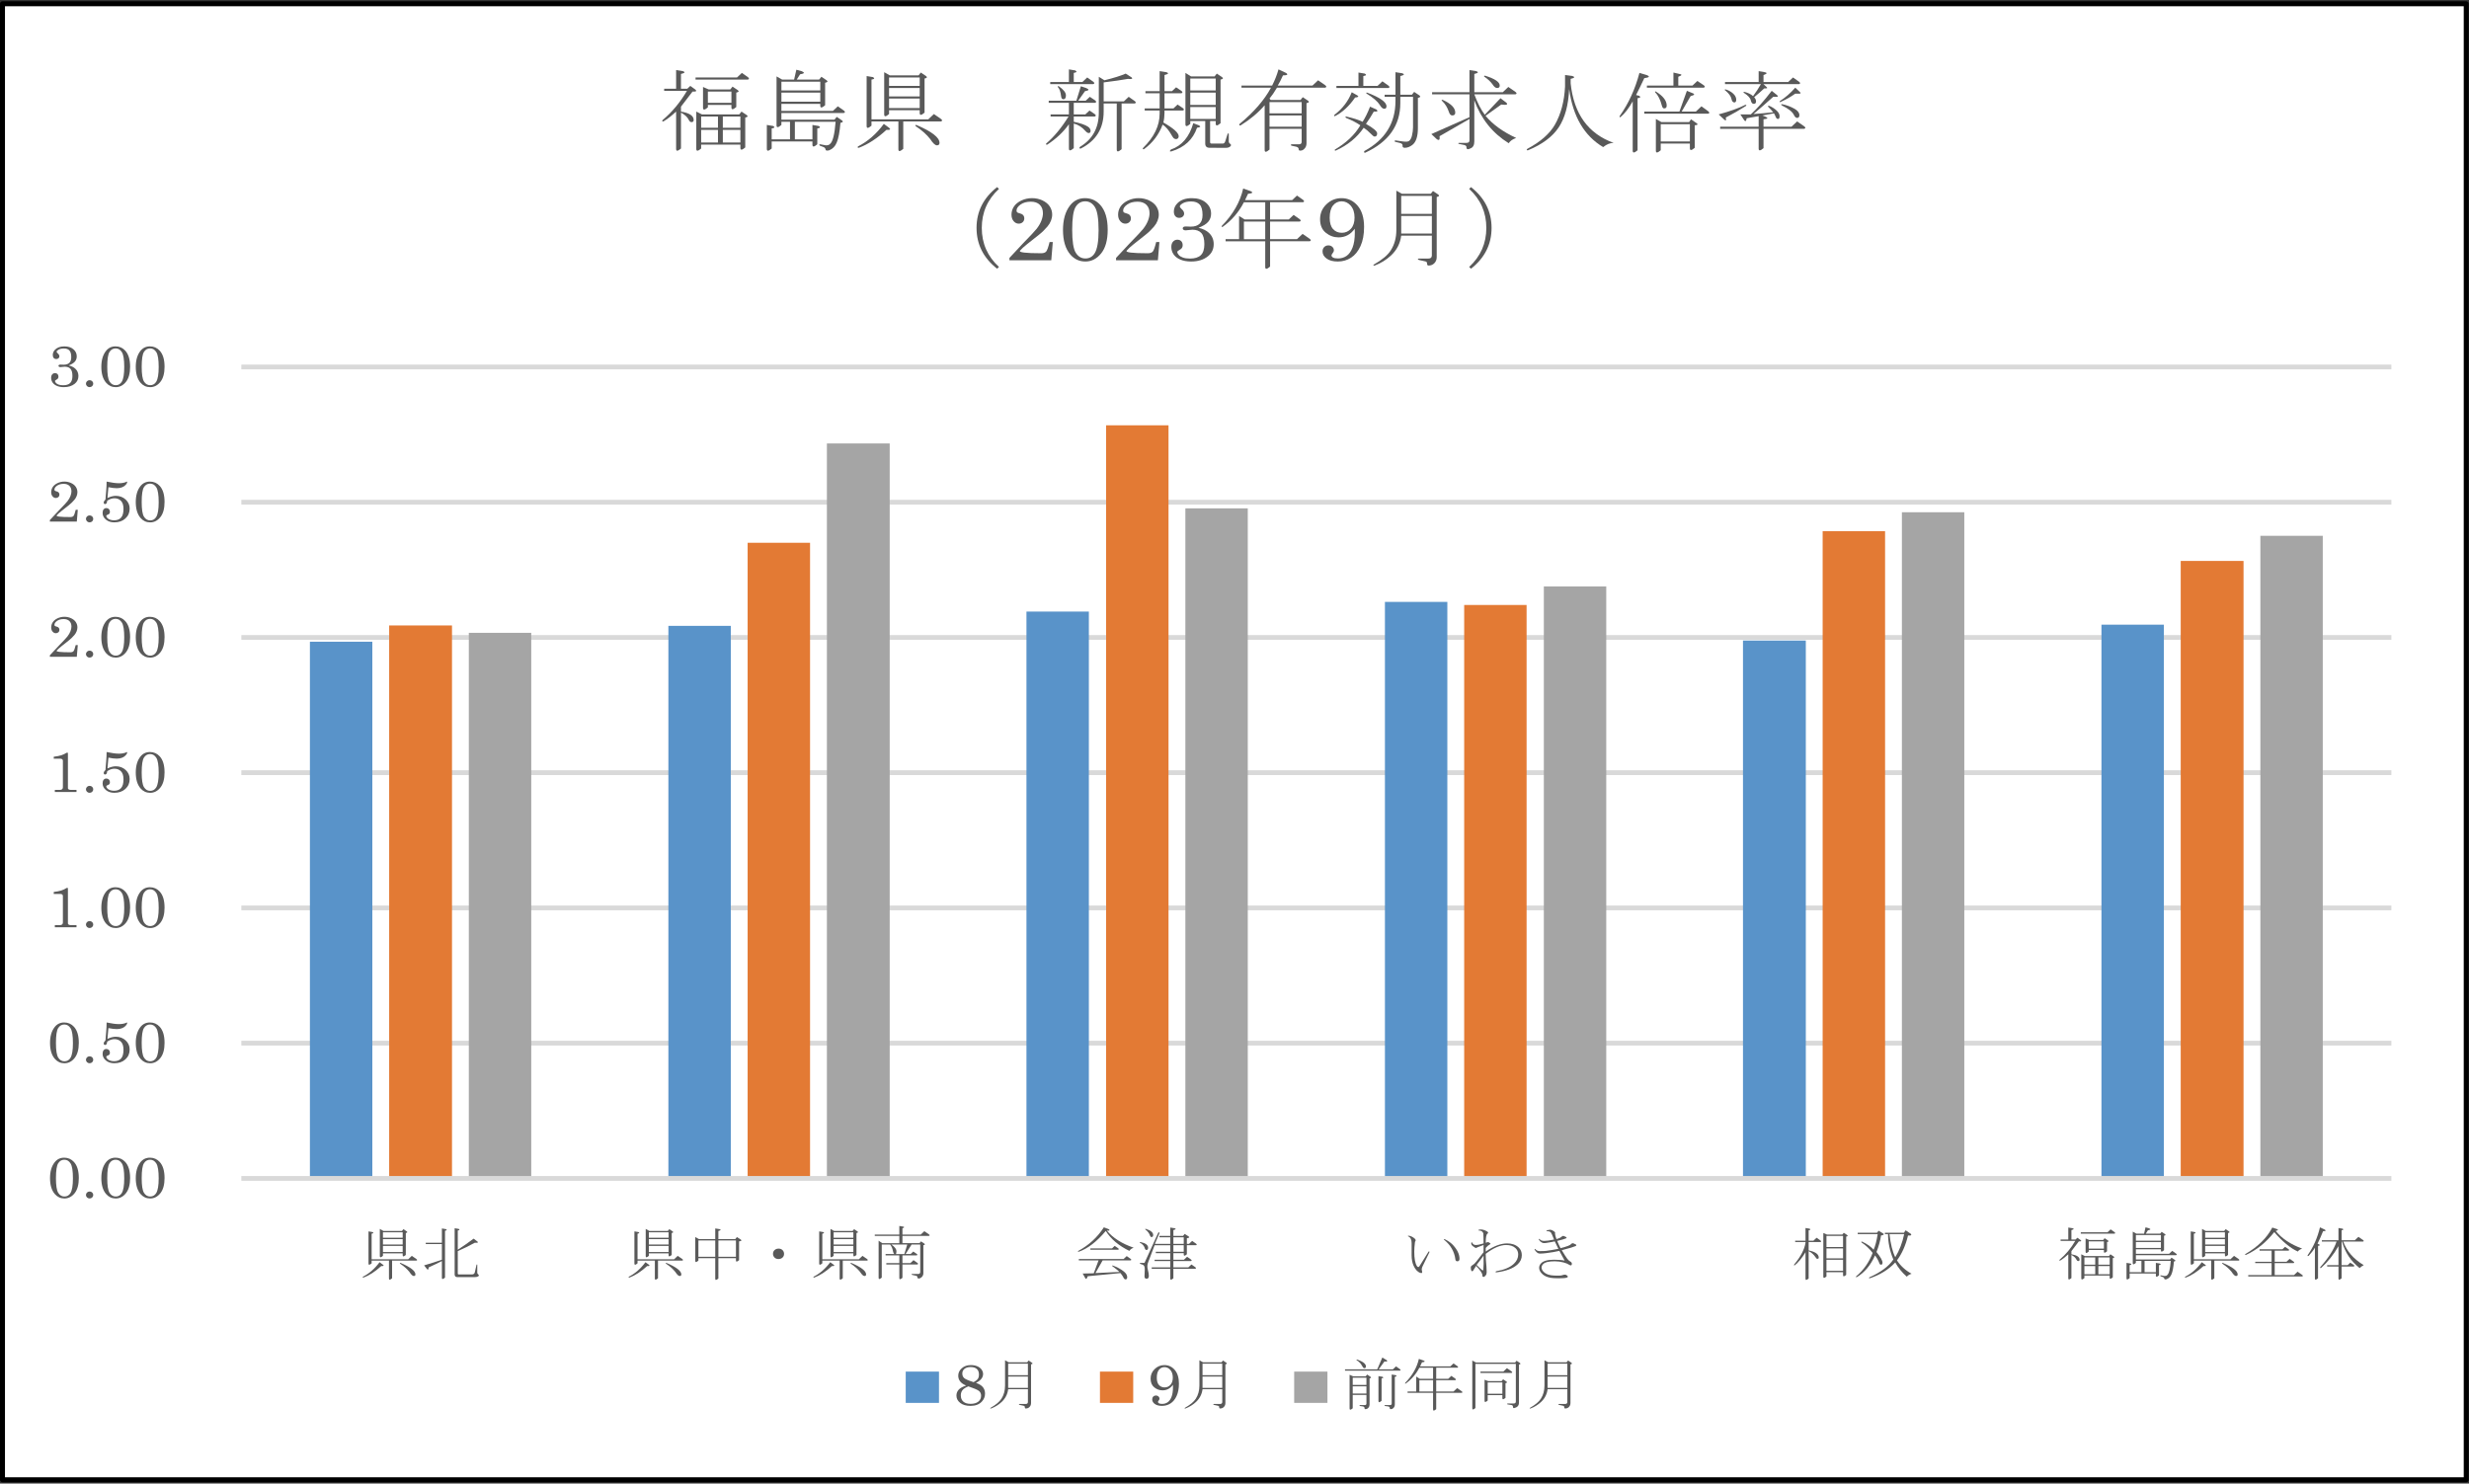 <?xml version="1.0" encoding="UTF-8"?> <svg xmlns="http://www.w3.org/2000/svg" xmlns:xlink="http://www.w3.org/1999/xlink" version="1.1" id="レイヤー_1" x="0px" y="0px" width="495px" height="297.5px" viewBox="0 0 495 297.5" xml:space="preserve"><rect x="0" y="0" width="495" height="297.5" fill="#333333" stroke="none"/> <g> <rect x="0.555" y="0.752" fill-rule="evenodd" clip-rule="evenodd" fill="#FFFFFF" width="493.944" height="295.998"></rect> <path fill="none" stroke="#D9D9D9" stroke-width="0.958" stroke-linejoin="round" stroke-miterlimit="10" d="M48.386,73.589 h431.048 M48.386,100.709h431.048 M48.386,127.829h431.048 M48.386,154.95h431.048 M48.386,182.07h431.048 M48.386,209.19h431.048"></path> <path fill="#5993C9" d="M421.314,125.273h12.512v111.037h-12.512V125.273z M349.444,128.449h12.598v107.861h-12.598V128.449z M277.658,120.7h12.514v115.61h-12.514V120.7z M205.79,122.638h12.514v113.673H205.79V122.638z M134.002,125.505h12.514v110.806 h-12.514V125.505z M62.133,128.682h12.514v107.629H62.133V128.682z"></path> <path fill="#E37A34" d="M437.203,112.487h12.595v123.823h-12.595V112.487z M365.416,106.521h12.515v129.79h-12.515V106.521z M293.548,121.32h12.512v114.99h-12.512V121.32z M221.761,85.289h12.512v151.021h-12.512V85.289z M149.891,108.845h12.514v127.466 h-12.514V108.845z M78.022,125.427h12.597v110.884H78.022V125.427z"></path> <path fill="#A5A5A5" d="M453.174,107.45h12.512v128.86h-12.512V107.45z M381.304,102.724h12.512v133.587h-12.512V102.724z M309.517,117.602h12.515v118.709h-12.515V117.602z M237.65,101.949h12.512v134.361H237.65V101.949z M165.78,88.932h12.595v147.379 H165.78V88.932z M93.993,126.9h12.515v109.41H93.993V126.9z"></path> <line fill="none" stroke="#D9D9D9" stroke-width="0.958" stroke-linejoin="round" stroke-miterlimit="10" x1="48.386" y1="236.311" x2="479.434" y2="236.311"></line> <g> <path fill="#595959" d="M12.869,232.156c0.784,0,1.437,0.288,1.96,0.863c0.647,0.707,0.971,1.78,0.971,3.218 c0,1.336-0.282,2.353-0.844,3.051c-0.563,0.697-1.242,1.047-2.038,1.047c-0.768,0-1.409-0.293-1.923-0.88 c-0.643-0.738-0.965-1.803-0.965-3.195c0-1.324,0.304-2.378,0.911-3.161C11.426,232.471,12.069,232.156,12.869,232.156z M12.905,232.565c-0.53,0-0.944,0.239-1.242,0.718c-0.298,0.479-0.446,1.471-0.446,2.977c0,1.472,0.154,2.454,0.461,2.945 c0.307,0.492,0.72,0.738,1.239,0.738c0.522,0,0.925-0.228,1.206-0.682c0.333-0.541,0.5-1.528,0.5-2.962 c0-1.483-0.157-2.477-0.47-2.979S13.424,232.565,12.905,232.565z"></path> <path fill="#595959" d="M17.969,238.938c0.201,0,0.372,0.068,0.513,0.204c0.141,0.137,0.211,0.299,0.211,0.488 c0,0.197-0.07,0.363-0.211,0.5c-0.141,0.136-0.313,0.204-0.519,0.204c-0.201,0-0.373-0.068-0.516-0.204 c-0.143-0.137-0.214-0.302-0.214-0.494c0-0.193,0.071-0.357,0.214-0.494C17.59,239.007,17.765,238.938,17.969,238.938z"></path> <path fill="#595959" d="M23.155,232.156c0.784,0,1.437,0.288,1.96,0.863c0.647,0.707,0.971,1.78,0.971,3.218 c0,1.336-0.282,2.353-0.844,3.051c-0.563,0.697-1.242,1.047-2.038,1.047c-0.768,0-1.409-0.293-1.923-0.88 c-0.643-0.738-0.965-1.803-0.965-3.195c0-1.324,0.304-2.378,0.911-3.161C21.712,232.471,22.355,232.156,23.155,232.156z M23.191,232.565c-0.53,0-0.944,0.239-1.242,0.718c-0.298,0.479-0.446,1.471-0.446,2.977c0,1.472,0.154,2.454,0.461,2.945 c0.307,0.492,0.72,0.738,1.239,0.738c0.522,0,0.925-0.228,1.206-0.682c0.333-0.541,0.5-1.528,0.5-2.962 c0-1.483-0.157-2.477-0.47-2.979S23.71,232.565,23.191,232.565z"></path> <path fill="#595959" d="M30.06,232.156c0.784,0,1.437,0.288,1.96,0.863c0.647,0.707,0.971,1.78,0.971,3.218 c0,1.336-0.282,2.353-0.844,3.051c-0.563,0.697-1.242,1.047-2.038,1.047c-0.768,0-1.409-0.293-1.923-0.88 c-0.643-0.738-0.965-1.803-0.965-3.195c0-1.324,0.304-2.378,0.911-3.161C28.617,232.471,29.26,232.156,30.06,232.156z M30.096,232.565c-0.53,0-0.944,0.239-1.242,0.718c-0.298,0.479-0.446,1.471-0.446,2.977c0,1.472,0.154,2.454,0.461,2.945 c0.307,0.492,0.72,0.738,1.239,0.738c0.522,0,0.925-0.228,1.206-0.682c0.333-0.541,0.5-1.528,0.5-2.962 c0-1.483-0.157-2.477-0.47-2.979S30.615,232.565,30.096,232.565z"></path> </g> <g> <path fill="#595959" d="M12.869,205.041c0.784,0,1.437,0.288,1.96,0.863c0.647,0.707,0.971,1.78,0.971,3.218 c0,1.336-0.282,2.353-0.844,3.051c-0.563,0.697-1.242,1.047-2.038,1.047c-0.768,0-1.409-0.293-1.923-0.88 c-0.643-0.738-0.965-1.803-0.965-3.195c0-1.324,0.304-2.378,0.911-3.161C11.426,205.355,12.069,205.041,12.869,205.041z M12.905,205.45c-0.53,0-0.944,0.239-1.242,0.718c-0.298,0.479-0.446,1.471-0.446,2.977c0,1.472,0.154,2.454,0.461,2.945 c0.307,0.492,0.72,0.738,1.239,0.738c0.522,0,0.925-0.228,1.206-0.682c0.333-0.541,0.5-1.528,0.5-2.962 c0-1.483-0.157-2.477-0.47-2.979S13.424,205.45,12.905,205.45z"></path> <path fill="#595959" d="M17.969,211.823c0.201,0,0.372,0.068,0.513,0.204c0.141,0.137,0.211,0.299,0.211,0.488 c0,0.197-0.07,0.363-0.211,0.5c-0.141,0.136-0.313,0.204-0.519,0.204c-0.201,0-0.373-0.068-0.516-0.204 c-0.143-0.137-0.214-0.302-0.214-0.494c0-0.193,0.071-0.357,0.214-0.494C17.59,211.892,17.765,211.823,17.969,211.823z"></path> <path fill="#595959" d="M21.377,205.041c1.017,0.22,1.847,0.329,2.49,0.329c0.301,0,0.584-0.027,0.85-0.082 c0.265-0.055,0.464-0.118,0.597-0.19c0.068-0.033,0.113-0.051,0.133-0.051c0.04,0,0.06,0.028,0.06,0.085 c0,0.133-0.09,0.308-0.271,0.525c-0.181,0.218-0.427,0.391-0.739,0.52c-0.312,0.128-0.67,0.192-1.077,0.192 c-0.47,0-1.031-0.067-1.682-0.204l-0.197,2.168c0.306-0.144,0.597-0.251,0.874-0.323s0.541-0.108,0.79-0.108 c0.788,0,1.449,0.246,1.986,0.738c0.536,0.492,0.805,1.099,0.805,1.821c0,0.803-0.286,1.463-0.856,1.981 c-0.571,0.518-1.311,0.777-2.219,0.777c-0.696,0-1.261-0.187-1.697-0.56c-0.437-0.372-0.654-0.816-0.654-1.331 c0-0.31,0.069-0.549,0.208-0.718c0.139-0.168,0.316-0.252,0.534-0.252c0.213,0,0.387,0.067,0.521,0.201 c0.135,0.135,0.202,0.31,0.202,0.525c0,0.162-0.033,0.289-0.1,0.38s-0.188,0.167-0.365,0.227 c-0.177,0.064-0.266,0.139-0.266,0.222c0,0.121,0.061,0.255,0.181,0.4s0.302,0.265,0.545,0.357s0.522,0.139,0.835,0.139 c0.615,0,1.084-0.18,1.408-0.539s0.485-0.943,0.485-1.754c0-0.737-0.171-1.276-0.512-1.617c-0.342-0.341-0.778-0.511-1.309-0.511 c-0.241,0-0.482,0.042-0.724,0.125s-0.482,0.208-0.724,0.375c-0.028,0.265-0.078,0.441-0.151,0.53 c-0.072,0.089-0.165,0.134-0.277,0.134c-0.08,0-0.145-0.027-0.193-0.08s-0.072-0.127-0.072-0.222c0-0.166,0.083-0.33,0.247-0.493 c0.048-0.049,0.083-0.093,0.103-0.131l0.14-1.668C21.343,206.302,21.373,205.662,21.377,205.041z"></path> <path fill="#595959" d="M30.06,205.041c0.784,0,1.437,0.288,1.96,0.863c0.647,0.707,0.971,1.78,0.971,3.218 c0,1.336-0.282,2.353-0.844,3.051c-0.563,0.697-1.242,1.047-2.038,1.047c-0.768,0-1.409-0.293-1.923-0.88 c-0.643-0.738-0.965-1.803-0.965-3.195c0-1.324,0.304-2.378,0.911-3.161C28.617,205.355,29.26,205.041,30.06,205.041z M30.096,205.45c-0.53,0-0.944,0.239-1.242,0.718c-0.298,0.479-0.446,1.471-0.446,2.977c0,1.472,0.154,2.454,0.461,2.945 c0.307,0.492,0.72,0.738,1.239,0.738c0.522,0,0.925-0.228,1.206-0.682c0.333-0.541,0.5-1.528,0.5-2.962 c0-1.483-0.157-2.477-0.47-2.979S30.615,205.45,30.096,205.45z"></path> </g> <g> <path fill="#595959" d="M13.617,178.072v7.083c0,0.106,0.04,0.188,0.121,0.244c0.116,0.079,0.259,0.119,0.428,0.119h1.17v0.426 h-4.341v-0.426h1.001c0.209,0,0.364-0.046,0.464-0.139c0.1-0.093,0.15-0.217,0.15-0.372v-5.352c0-0.109-0.046-0.202-0.139-0.278 c-0.092-0.075-0.211-0.113-0.355-0.113h-1.339v-0.392c0.628-0.076,1.138-0.177,1.528-0.304s0.735-0.292,1.033-0.497H13.617z"></path> <path fill="#595959" d="M17.969,184.707c0.201,0,0.372,0.068,0.513,0.204c0.141,0.137,0.211,0.299,0.211,0.488 c0,0.197-0.07,0.363-0.211,0.5c-0.141,0.136-0.313,0.204-0.519,0.204c-0.201,0-0.373-0.068-0.516-0.204 c-0.143-0.137-0.214-0.302-0.214-0.494c0-0.193,0.071-0.357,0.214-0.494C17.59,184.775,17.765,184.707,17.969,184.707z"></path> <path fill="#595959" d="M23.155,177.925c0.784,0,1.437,0.288,1.96,0.863c0.647,0.707,0.971,1.78,0.971,3.218 c0,1.336-0.282,2.353-0.844,3.051c-0.563,0.697-1.242,1.047-2.038,1.047c-0.768,0-1.409-0.293-1.923-0.88 c-0.643-0.738-0.965-1.803-0.965-3.195c0-1.324,0.304-2.378,0.911-3.161C21.712,178.239,22.355,177.925,23.155,177.925z M23.191,178.334c-0.53,0-0.944,0.239-1.242,0.718c-0.298,0.479-0.446,1.471-0.446,2.977c0,1.472,0.154,2.454,0.461,2.945 c0.307,0.492,0.72,0.738,1.239,0.738c0.522,0,0.925-0.228,1.206-0.682c0.333-0.541,0.5-1.528,0.5-2.962 c0-1.483-0.157-2.477-0.47-2.979S23.71,178.334,23.191,178.334z"></path> <path fill="#595959" d="M30.06,177.925c0.784,0,1.437,0.288,1.96,0.863c0.647,0.707,0.971,1.78,0.971,3.218 c0,1.336-0.282,2.353-0.844,3.051c-0.563,0.697-1.242,1.047-2.038,1.047c-0.768,0-1.409-0.293-1.923-0.88 c-0.643-0.738-0.965-1.803-0.965-3.195c0-1.324,0.304-2.378,0.911-3.161C28.617,178.239,29.26,177.925,30.06,177.925z M30.096,178.334c-0.53,0-0.944,0.239-1.242,0.718c-0.298,0.479-0.446,1.471-0.446,2.977c0,1.472,0.154,2.454,0.461,2.945 c0.307,0.492,0.72,0.738,1.239,0.738c0.522,0,0.925-0.228,1.206-0.682c0.333-0.541,0.5-1.528,0.5-2.962 c0-1.483-0.157-2.477-0.47-2.979S30.615,178.334,30.096,178.334z"></path> </g> <g> <path fill="#595959" d="M13.617,150.955v7.083c0,0.106,0.04,0.188,0.121,0.244c0.116,0.079,0.259,0.119,0.428,0.119h1.17v0.426 h-4.341v-0.426h1.001c0.209,0,0.364-0.046,0.464-0.139c0.1-0.093,0.15-0.217,0.15-0.372v-5.352c0-0.109-0.046-0.202-0.139-0.278 c-0.092-0.075-0.211-0.113-0.355-0.113h-1.339v-0.392c0.628-0.076,1.138-0.177,1.528-0.304s0.735-0.292,1.033-0.497H13.617z"></path> <path fill="#595959" d="M17.969,157.59c0.201,0,0.372,0.068,0.513,0.204c0.141,0.137,0.211,0.299,0.211,0.488 c0,0.197-0.07,0.363-0.211,0.5c-0.141,0.136-0.313,0.204-0.519,0.204c-0.201,0-0.373-0.068-0.516-0.204 c-0.143-0.137-0.214-0.302-0.214-0.494c0-0.193,0.071-0.357,0.214-0.494C17.59,157.658,17.765,157.59,17.969,157.59z"></path> <path fill="#595959" d="M21.377,150.808c1.017,0.22,1.847,0.329,2.49,0.329c0.301,0,0.584-0.027,0.85-0.082 c0.265-0.055,0.464-0.118,0.597-0.19c0.068-0.033,0.113-0.051,0.133-0.051c0.04,0,0.06,0.028,0.06,0.085 c0,0.133-0.09,0.308-0.271,0.525c-0.181,0.218-0.427,0.391-0.739,0.52c-0.312,0.128-0.67,0.192-1.077,0.192 c-0.47,0-1.031-0.067-1.682-0.204l-0.197,2.168c0.306-0.144,0.597-0.251,0.874-0.323s0.541-0.108,0.79-0.108 c0.788,0,1.449,0.246,1.986,0.738c0.536,0.492,0.805,1.099,0.805,1.821c0,0.803-0.286,1.463-0.856,1.981 c-0.571,0.518-1.311,0.777-2.219,0.777c-0.696,0-1.261-0.187-1.697-0.56c-0.437-0.372-0.654-0.816-0.654-1.331 c0-0.31,0.069-0.549,0.208-0.718c0.139-0.168,0.316-0.252,0.534-0.252c0.213,0,0.387,0.067,0.521,0.201 c0.135,0.135,0.202,0.31,0.202,0.525c0,0.162-0.033,0.289-0.1,0.38s-0.188,0.167-0.365,0.227 c-0.177,0.064-0.266,0.139-0.266,0.222c0,0.121,0.061,0.255,0.181,0.4s0.302,0.265,0.545,0.357s0.522,0.139,0.835,0.139 c0.615,0,1.084-0.18,1.408-0.539s0.485-0.943,0.485-1.754c0-0.737-0.171-1.276-0.512-1.617c-0.342-0.341-0.778-0.511-1.309-0.511 c-0.241,0-0.482,0.042-0.724,0.125s-0.482,0.208-0.724,0.375c-0.028,0.265-0.078,0.441-0.151,0.53 c-0.072,0.089-0.165,0.134-0.277,0.134c-0.08,0-0.145-0.027-0.193-0.08s-0.072-0.127-0.072-0.222c0-0.166,0.083-0.33,0.247-0.493 c0.048-0.049,0.083-0.093,0.103-0.131l0.14-1.668C21.343,152.068,21.373,151.429,21.377,150.808z"></path> <path fill="#595959" d="M30.06,150.808c0.784,0,1.437,0.288,1.96,0.863c0.647,0.707,0.971,1.78,0.971,3.218 c0,1.336-0.282,2.353-0.844,3.051c-0.563,0.697-1.242,1.047-2.038,1.047c-0.768,0-1.409-0.293-1.923-0.88 c-0.643-0.738-0.965-1.803-0.965-3.195c0-1.324,0.304-2.378,0.911-3.161C28.617,151.122,29.26,150.808,30.06,150.808z M30.096,151.217c-0.53,0-0.944,0.239-1.242,0.718c-0.298,0.479-0.446,1.471-0.446,2.977c0,1.472,0.154,2.454,0.461,2.945 c0.307,0.492,0.72,0.738,1.239,0.738c0.522,0,0.925-0.228,1.206-0.682c0.333-0.541,0.5-1.528,0.5-2.962 c0-1.483-0.157-2.477-0.47-2.979S30.615,151.217,30.096,151.217z"></path> </g> <g> <path fill="#595959" d="M11.368,130.468c-0.185,0.224,0.725,0.335,2.729,0.335c0.3,0,0.515-0.073,0.643-0.221 c0.128-0.148,0.274-0.557,0.439-1.227h0.416l-0.196,2.355h-5.4v-0.307l1.755-1.878c0.977-0.999,1.563-1.627,1.761-1.885 c0.281-0.367,0.486-0.722,0.615-1.063c0.129-0.343,0.193-0.654,0.193-0.934c0-0.466-0.137-0.832-0.41-1.099 c-0.273-0.267-0.653-0.4-1.14-0.4c-0.547,0-0.993,0.123-1.339,0.369s-0.519,0.507-0.519,0.783c0,0.095,0.026,0.167,0.079,0.216 c0.048,0.049,0.153,0.093,0.313,0.131c0.406,0.091,0.609,0.313,0.609,0.669c0,0.193-0.068,0.354-0.205,0.479 c-0.136,0.127-0.312,0.19-0.524,0.19c-0.245,0-0.46-0.106-0.645-0.32c-0.185-0.214-0.277-0.493-0.277-0.838 c0-0.386,0.105-0.736,0.316-1.053c0.211-0.315,0.53-0.574,0.956-0.777c0.426-0.202,0.884-0.304,1.375-0.304 c0.486,0,0.938,0.099,1.354,0.296c0.416,0.196,0.729,0.454,0.938,0.774c0.209,0.319,0.313,0.669,0.313,1.047 c0,0.261-0.052,0.526-0.156,0.795s-0.257,0.52-0.458,0.755c-0.346,0.404-0.701,0.751-1.066,1.038l-1.59,1.26 C11.845,129.975,11.552,130.245,11.368,130.468z"></path> <path fill="#595959" d="M17.969,130.474c0.201,0,0.372,0.068,0.513,0.204c0.141,0.137,0.211,0.299,0.211,0.488 c0,0.197-0.07,0.363-0.211,0.5c-0.141,0.136-0.313,0.204-0.519,0.204c-0.201,0-0.373-0.068-0.516-0.204 c-0.143-0.137-0.214-0.302-0.214-0.494c0-0.193,0.071-0.357,0.214-0.494C17.59,130.542,17.765,130.474,17.969,130.474z"></path> <path fill="#595959" d="M23.155,123.691c0.784,0,1.437,0.288,1.96,0.863c0.647,0.707,0.971,1.78,0.971,3.218 c0,1.336-0.282,2.353-0.844,3.051c-0.563,0.697-1.242,1.047-2.038,1.047c-0.768,0-1.409-0.293-1.923-0.88 c-0.643-0.738-0.965-1.803-0.965-3.195c0-1.324,0.304-2.378,0.911-3.161C21.712,124.006,22.355,123.691,23.155,123.691z M23.191,124.101c-0.53,0-0.944,0.239-1.242,0.718c-0.298,0.479-0.446,1.471-0.446,2.977c0,1.472,0.154,2.454,0.461,2.945 c0.307,0.492,0.72,0.738,1.239,0.738c0.522,0,0.925-0.228,1.206-0.682c0.333-0.541,0.5-1.528,0.5-2.962 c0-1.483-0.157-2.477-0.47-2.979S23.71,124.101,23.191,124.101z"></path> <path fill="#595959" d="M30.06,123.691c0.784,0,1.437,0.288,1.96,0.863c0.647,0.707,0.971,1.78,0.971,3.218 c0,1.336-0.282,2.353-0.844,3.051c-0.563,0.697-1.242,1.047-2.038,1.047c-0.768,0-1.409-0.293-1.923-0.88 c-0.643-0.738-0.965-1.803-0.965-3.195c0-1.324,0.304-2.378,0.911-3.161C28.617,124.006,29.26,123.691,30.06,123.691z M30.096,124.101c-0.53,0-0.944,0.239-1.242,0.718c-0.298,0.479-0.446,1.471-0.446,2.977c0,1.472,0.154,2.454,0.461,2.945 c0.307,0.492,0.72,0.738,1.239,0.738c0.522,0,0.925-0.228,1.206-0.682c0.333-0.541,0.5-1.528,0.5-2.962 c0-1.483-0.157-2.477-0.47-2.979S30.615,124.101,30.096,124.101z"></path> </g> <g> <path fill="#595959" d="M11.368,103.352c-0.185,0.224,0.725,0.335,2.729,0.335c0.3,0,0.515-0.073,0.643-0.221 c0.128-0.148,0.274-0.557,0.439-1.227h0.416l-0.196,2.355h-5.4v-0.307l1.755-1.878c0.977-0.999,1.563-1.627,1.761-1.885 c0.281-0.367,0.486-0.722,0.615-1.063c0.129-0.343,0.193-0.654,0.193-0.934c0-0.466-0.137-0.832-0.41-1.099 c-0.273-0.267-0.653-0.4-1.14-0.4c-0.547,0-0.993,0.123-1.339,0.369s-0.519,0.507-0.519,0.783c0,0.095,0.026,0.167,0.079,0.216 c0.048,0.049,0.153,0.093,0.313,0.131c0.406,0.091,0.609,0.313,0.609,0.669c0,0.193-0.068,0.354-0.205,0.479 c-0.136,0.127-0.312,0.19-0.524,0.19c-0.245,0-0.46-0.106-0.645-0.32c-0.185-0.214-0.277-0.493-0.277-0.838 c0-0.386,0.105-0.736,0.316-1.053c0.211-0.315,0.53-0.574,0.956-0.777c0.426-0.202,0.884-0.304,1.375-0.304 c0.486,0,0.938,0.099,1.354,0.296c0.416,0.196,0.729,0.454,0.938,0.774c0.209,0.319,0.313,0.669,0.313,1.047 c0,0.261-0.052,0.526-0.156,0.795s-0.257,0.52-0.458,0.755c-0.346,0.404-0.701,0.751-1.066,1.038l-1.59,1.26 C11.845,102.858,11.552,103.129,11.368,103.352z"></path> <path fill="#595959" d="M17.969,103.357c0.201,0,0.372,0.068,0.513,0.204c0.141,0.137,0.211,0.299,0.211,0.488 c0,0.197-0.07,0.363-0.211,0.5c-0.141,0.136-0.313,0.204-0.519,0.204c-0.201,0-0.373-0.068-0.516-0.204 c-0.143-0.137-0.214-0.302-0.214-0.494c0-0.193,0.071-0.357,0.214-0.494C17.59,103.426,17.765,103.357,17.969,103.357z"></path> <path fill="#595959" d="M21.377,96.575c1.017,0.22,1.847,0.329,2.49,0.329c0.301,0,0.584-0.027,0.85-0.082 c0.265-0.055,0.464-0.118,0.597-0.19c0.068-0.033,0.113-0.051,0.133-0.051c0.04,0,0.06,0.028,0.06,0.085 c0,0.133-0.09,0.308-0.271,0.525c-0.181,0.218-0.427,0.391-0.739,0.52c-0.312,0.128-0.67,0.192-1.077,0.192 c-0.47,0-1.031-0.067-1.682-0.204l-0.197,2.168c0.306-0.144,0.597-0.251,0.874-0.323s0.541-0.108,0.79-0.108 c0.788,0,1.449,0.246,1.986,0.738c0.536,0.492,0.805,1.099,0.805,1.821c0,0.803-0.286,1.463-0.856,1.981 c-0.571,0.518-1.311,0.777-2.219,0.777c-0.696,0-1.261-0.187-1.697-0.56c-0.437-0.372-0.654-0.816-0.654-1.331 c0-0.31,0.069-0.549,0.208-0.718c0.139-0.168,0.316-0.252,0.534-0.252c0.213,0,0.387,0.067,0.521,0.201 c0.135,0.135,0.202,0.31,0.202,0.525c0,0.162-0.033,0.289-0.1,0.38s-0.188,0.167-0.365,0.227 c-0.177,0.064-0.266,0.139-0.266,0.222c0,0.121,0.061,0.255,0.181,0.4s0.302,0.265,0.545,0.357s0.522,0.139,0.835,0.139 c0.615,0,1.084-0.18,1.408-0.539s0.485-0.943,0.485-1.754c0-0.737-0.171-1.276-0.512-1.617c-0.342-0.341-0.778-0.511-1.309-0.511 c-0.241,0-0.482,0.042-0.724,0.125s-0.482,0.208-0.724,0.375c-0.028,0.265-0.078,0.441-0.151,0.53 c-0.072,0.089-0.165,0.134-0.277,0.134c-0.08,0-0.145-0.027-0.193-0.08s-0.072-0.127-0.072-0.222c0-0.166,0.083-0.33,0.247-0.493 c0.048-0.049,0.083-0.093,0.103-0.131l0.14-1.668C21.343,97.836,21.373,97.196,21.377,96.575z"></path> <path fill="#595959" d="M30.06,96.575c0.784,0,1.437,0.288,1.96,0.863c0.647,0.707,0.971,1.78,0.971,3.218 c0,1.336-0.282,2.353-0.844,3.051c-0.563,0.697-1.242,1.047-2.038,1.047c-0.768,0-1.409-0.293-1.923-0.88 c-0.643-0.738-0.965-1.803-0.965-3.195c0-1.324,0.304-2.378,0.911-3.161C28.617,96.89,29.26,96.575,30.06,96.575z M30.096,96.984 c-0.53,0-0.944,0.239-1.242,0.718c-0.298,0.479-0.446,1.471-0.446,2.977c0,1.472,0.154,2.454,0.461,2.945 c0.307,0.492,0.72,0.738,1.239,0.738c0.522,0,0.925-0.228,1.206-0.682c0.333-0.541,0.5-1.528,0.5-2.962 c0-1.483-0.157-2.477-0.47-2.979S30.615,96.984,30.096,96.984z"></path> </g> <g> <path fill="#595959" d="M13.762,73.284c0.575,0.133,1.023,0.353,1.345,0.658c0.41,0.391,0.615,0.873,0.615,1.447 c0,0.651-0.245,1.173-0.735,1.566c-0.559,0.454-1.287,0.682-2.183,0.682c-0.539,0-1.002-0.084-1.39-0.25 c-0.388-0.166-0.678-0.392-0.871-0.676c-0.193-0.283-0.29-0.603-0.29-0.959c0-0.287,0.074-0.515,0.223-0.681 c0.148-0.167,0.335-0.25,0.561-0.25c0.205,0,0.37,0.063,0.495,0.19s0.187,0.3,0.187,0.52c0,0.14-0.032,0.258-0.097,0.354 s-0.177,0.187-0.337,0.27c-0.173,0.087-0.259,0.17-0.259,0.25c0,0.113,0.061,0.241,0.184,0.383s0.304,0.255,0.543,0.341 c0.239,0.085,0.542,0.127,0.907,0.127c0.631,0,1.099-0.146,1.402-0.439c0.304-0.293,0.456-0.764,0.456-1.41 c0-0.678-0.13-1.159-0.389-1.444c-0.259-0.286-0.644-0.429-1.155-0.429c-0.137,0-0.307,0.016-0.512,0.046 c-0.165,0.022-0.284,0.033-0.356,0.033c-0.121,0-0.214-0.023-0.28-0.07c-0.066-0.048-0.1-0.107-0.1-0.179 c0-0.08,0.031-0.142,0.094-0.185c0.062-0.044,0.164-0.065,0.304-0.065l0.332,0.012l0.29,0.011c0.51,0,0.895-0.122,1.152-0.368 c0.257-0.245,0.386-0.625,0.386-1.139c0-0.631-0.123-1.079-0.368-1.346c-0.246-0.266-0.611-0.399-1.098-0.399 c-0.446,0-0.802,0.076-1.067,0.227c-0.266,0.151-0.398,0.291-0.398,0.419c0,0.083,0.076,0.194,0.229,0.334 c0.217,0.188,0.326,0.385,0.326,0.589c0,0.154-0.061,0.285-0.181,0.391s-0.275,0.158-0.464,0.158 c-0.201,0-0.365-0.072-0.491-0.216s-0.19-0.344-0.19-0.602c0-0.401,0.153-0.757,0.458-1.066c0.435-0.439,1.055-0.659,1.863-0.659 c0.756,0,1.359,0.191,1.809,0.573c0.45,0.383,0.675,0.855,0.675,1.419c0,0.405-0.122,0.755-0.365,1.05 C14.775,72.797,14.356,73.058,13.762,73.284z"></path> <path fill="#595959" d="M17.969,76.241c0.201,0,0.372,0.068,0.513,0.204c0.141,0.137,0.211,0.299,0.211,0.488 c0,0.197-0.07,0.363-0.211,0.5c-0.141,0.136-0.313,0.204-0.519,0.204c-0.201,0-0.373-0.068-0.516-0.204 c-0.143-0.137-0.214-0.302-0.214-0.494c0-0.193,0.071-0.357,0.214-0.494C17.59,76.31,17.765,76.241,17.969,76.241z"></path> <path fill="#595959" d="M23.155,69.459c0.784,0,1.437,0.288,1.96,0.863c0.647,0.707,0.971,1.78,0.971,3.218 c0,1.336-0.282,2.353-0.844,3.051c-0.563,0.697-1.242,1.047-2.038,1.047c-0.768,0-1.409-0.293-1.923-0.88 c-0.643-0.738-0.965-1.803-0.965-3.195c0-1.324,0.304-2.378,0.911-3.161C21.712,69.773,22.355,69.459,23.155,69.459z M23.191,69.868c-0.53,0-0.944,0.239-1.242,0.718c-0.298,0.479-0.446,1.471-0.446,2.977c0,1.472,0.154,2.454,0.461,2.945 c0.307,0.492,0.72,0.738,1.239,0.738c0.522,0,0.925-0.228,1.206-0.682c0.333-0.541,0.5-1.528,0.5-2.962 c0-1.483-0.157-2.477-0.47-2.979S23.71,69.868,23.191,69.868z"></path> <path fill="#595959" d="M30.06,69.459c0.784,0,1.437,0.288,1.96,0.863c0.647,0.707,0.971,1.78,0.971,3.218 c0,1.336-0.282,2.353-0.844,3.051c-0.563,0.697-1.242,1.047-2.038,1.047c-0.768,0-1.409-0.293-1.923-0.88 c-0.643-0.738-0.965-1.803-0.965-3.195c0-1.324,0.304-2.378,0.911-3.161C28.617,69.773,29.26,69.459,30.06,69.459z M30.096,69.868 c-0.53,0-0.944,0.239-1.242,0.718c-0.298,0.479-0.446,1.471-0.446,2.977c0,1.472,0.154,2.454,0.461,2.945 c0.307,0.492,0.72,0.738,1.239,0.738c0.522,0,0.925-0.228,1.206-0.682c0.333-0.541,0.5-1.528,0.5-2.962 c0-1.483-0.157-2.477-0.47-2.979S30.615,69.868,30.096,69.868z"></path> </g> <g> <path fill="#595959" d="M72.869,256.202c-0.161,0-0.193-0.061-0.097-0.182c1.254-0.635,2.363-1.604,3.328-2.905l0.676,0.499 c0.257,0.213,0.145,0.304-0.338,0.272C75.215,255.007,74.026,255.778,72.869,256.202z M74.508,252.525h7.332l0.724-0.682 l0.917,0.636c0.192,0.152,0.192,0.258,0,0.318h-4.872v3.541c-0.419,0.363-0.627,0.378-0.627,0.045v-3.586h-3.474v0.544 c-0.418,0.363-0.627,0.379-0.627,0.046v-6.447l0.82,0.137c0.257,0.151,0.192,0.257-0.193,0.317V252.525z M81.358,247.259v4.403 c-0.418,0.363-0.627,0.379-0.627,0.046v-0.363h-3.955v0.499c-0.419,0.363-0.627,0.379-0.627,0.046v-5.448l0.724,0.408h3.714 l0.289-0.363l0.676,0.454C81.744,247.093,81.679,247.198,81.358,247.259z M76.776,248.212h3.955v-1.09h-3.955V248.212z M76.776,249.574h3.955v-1.09h-3.955V249.574z M76.776,251.072h3.955v-1.226h-3.955V251.072z M83.288,255.567 c0,0.211-0.113,0.317-0.338,0.317s-0.515-0.272-0.868-0.817c-0.45-0.574-1.061-1.119-1.833-1.635 c-0.129-0.12-0.113-0.182,0.049-0.182C82.291,254.1,83.288,254.871,83.288,255.567z"></path> <path fill="#595959" d="M88.593,249.483h-3.231v-0.272h3.231v-2.86l0.82,0.136c0.257,0.152,0.193,0.258-0.192,0.318v9.397 c-0.419,0.363-0.628,0.379-0.628,0.046v-3.36c-0.836,0.425-1.72,0.849-2.652,1.271c-0.032,0.484-0.161,0.575-0.386,0.272 l-0.531-0.681c1.255-0.363,2.443-0.741,3.569-1.135V249.483z M91.729,256.111c-0.386,0-0.579-0.182-0.579-0.544v-9.263l0.82,0.137 c0.257,0.151,0.193,0.257-0.192,0.317v3.859c1.028-0.665,2.09-1.407,3.184-2.225l0.53,0.408c0.514,0.334,0.417,0.47-0.289,0.409 c-1.158,0.636-2.3,1.195-3.425,1.68v4.495c0,0.121,0.063,0.182,0.192,0.182h2.653c0.321,0,0.514-0.151,0.579-0.454l0.337-1.499 c0.064-0.06,0.112-0.06,0.145,0v1.59c0,0.151,0.064,0.272,0.193,0.363c0.193,0.15,0.177,0.287-0.048,0.408 c-0.161,0.091-0.402,0.136-0.724,0.136H91.729z"></path> </g> <g> <path fill="#595959" d="M126.177,256.202c-0.161,0-0.193-0.061-0.097-0.182c1.254-0.635,2.363-1.604,3.328-2.905l0.676,0.499 c0.257,0.213,0.145,0.304-0.338,0.272C128.524,255.007,127.334,255.778,126.177,256.202z M127.817,252.525h7.332l0.724-0.682 l0.917,0.636c0.192,0.152,0.192,0.258,0,0.318h-4.872v3.541c-0.419,0.363-0.627,0.378-0.627,0.045v-3.586h-3.474v0.544 c-0.418,0.363-0.627,0.379-0.627,0.046v-6.447l0.82,0.137c0.257,0.151,0.192,0.257-0.193,0.317V252.525z M134.667,247.259v4.403 c-0.418,0.363-0.627,0.379-0.627,0.046v-0.363h-3.955v0.499c-0.419,0.363-0.627,0.379-0.627,0.046v-5.448l0.724,0.408h3.714 l0.289-0.363l0.676,0.454C135.052,247.093,134.988,247.198,134.667,247.259z M130.084,248.212h3.955v-1.09h-3.955V248.212z M130.084,249.574h3.955v-1.09h-3.955V249.574z M130.084,251.072h3.955v-1.226h-3.955V251.072z M136.596,255.567 c0,0.211-0.113,0.317-0.338,0.317s-0.515-0.272-0.868-0.817c-0.45-0.574-1.061-1.119-1.833-1.635 c-0.129-0.12-0.113-0.182,0.049-0.182C135.599,254.1,136.596,254.871,136.596,255.567z"></path> <path fill="#595959" d="M144.025,246.85v1.635h3.376l0.338-0.409l0.772,0.5c0.257,0.182,0.145,0.303-0.338,0.363v3.769 c-0.419,0.362-0.627,0.378-0.627,0.045v-0.454h-3.521v4.086c-0.418,0.363-0.627,0.379-0.627,0.046v-4.132h-3.377v0.5 c-0.418,0.362-0.627,0.378-0.627,0.045v-4.768l0.724,0.409h3.28v-2.134l0.868,0.136 C144.62,246.607,144.539,246.729,144.025,246.85z M143.398,248.757h-3.377v3.269h3.377V248.757z M147.546,252.025v-3.269h-3.521 v3.269H147.546z"></path> <path fill="#595959" d="M157.194,251.436c0,0.303-0.097,0.545-0.29,0.727c-0.226,0.212-0.499,0.317-0.82,0.317 s-0.578-0.091-0.771-0.272c-0.226-0.211-0.338-0.469-0.338-0.771s0.097-0.545,0.29-0.727c0.225-0.212,0.498-0.318,0.819-0.318 s0.579,0.091,0.772,0.272C157.081,250.876,157.194,251.133,157.194,251.436z"></path> <path fill="#595959" d="M163.223,256.202c-0.161,0-0.193-0.061-0.097-0.182c1.254-0.635,2.363-1.604,3.328-2.905l0.676,0.499 c0.257,0.213,0.145,0.304-0.338,0.272C165.57,255.007,164.38,255.778,163.223,256.202z M164.863,252.525h7.332l0.724-0.682 l0.917,0.636c0.192,0.152,0.192,0.258,0,0.318h-4.872v3.541c-0.419,0.363-0.627,0.378-0.627,0.045v-3.586h-3.474v0.544 c-0.418,0.363-0.627,0.379-0.627,0.046v-6.447l0.82,0.137c0.257,0.151,0.192,0.257-0.193,0.317V252.525z M171.712,247.259v4.403 c-0.418,0.363-0.627,0.379-0.627,0.046v-0.363h-3.955v0.499c-0.419,0.363-0.627,0.379-0.627,0.046v-5.448l0.724,0.408h3.714 l0.289-0.363l0.676,0.454C172.098,247.093,172.034,247.198,171.712,247.259z M167.13,248.212h3.955v-1.09h-3.955V248.212z M167.13,249.574h3.955v-1.09h-3.955V249.574z M167.13,251.072h3.955v-1.226h-3.955V251.072z M173.642,255.567 c0,0.211-0.113,0.317-0.338,0.317s-0.515-0.272-0.868-0.817c-0.45-0.574-1.061-1.119-1.833-1.635 c-0.129-0.12-0.113-0.182,0.049-0.182C172.645,254.1,173.642,254.871,173.642,255.567z"></path> <path fill="#595959" d="M178.466,249.574h-1.688v6.628c-0.419,0.363-0.627,0.379-0.627,0.046v-7.446l0.724,0.5h3.425v-1.453 h-4.921v-0.272h4.921v-1.726l0.819,0.137c0.257,0.091,0.193,0.197-0.192,0.317v1.271h3.666l0.724-0.681l0.916,0.635 c0.193,0.152,0.193,0.258,0,0.318h-5.306v1.453h3.425l0.289-0.363l0.676,0.454c0.192,0.151,0.128,0.257-0.193,0.317v5.585 c0,0.332-0.113,0.604-0.338,0.816c-0.192,0.182-0.386,0.272-0.579,0.272c-0.192,0-0.289-0.091-0.289-0.272 c0-0.151-0.08-0.242-0.241-0.272l-0.82-0.182c-0.129-0.06-0.129-0.12,0-0.181h1.206c0.29,0,0.435-0.137,0.435-0.409v-5.493h-1.736 l-1.206,1.906h1.013l0.53-0.499l0.676,0.454c0.193,0.151,0.193,0.257,0,0.317h-2.846v1.544h1.592l0.627-0.59l0.771,0.544 c0.193,0.152,0.193,0.258,0,0.318h-2.99v2.679c-0.419,0.363-0.627,0.378-0.627,0.045v-2.724h-2.605v-0.272h2.605v-1.544h-2.75 v-0.272h1.785c-0.129-0.029-0.226-0.196-0.29-0.499C178.948,250.406,178.755,249.938,178.466,249.574z M179.624,251.48h1.688 l0.579-1.906h-3.184c0.706,0.484,1.044,0.953,1.013,1.407C179.72,251.193,179.688,251.36,179.624,251.48z"></path> </g> <g> <path fill="#595959" d="M221.307,246.123l1.062,0.409c0.16,0.242,0,0.317-0.482,0.227c1.222,1.483,3.022,2.634,5.402,3.45 c-0.386,0.122-0.676,0.334-0.868,0.636c-2.123-1.028-3.698-2.36-4.728-3.995c-1.833,2.18-3.65,3.572-5.45,4.177 c-0.162,0-0.178-0.06-0.049-0.182C218.316,249.695,220.02,248.121,221.307,246.123z M224.443,255.067 c-0.419-0.393-0.886-0.771-1.399-1.135c-0.161-0.121-0.129-0.166,0.097-0.137c0.836,0.304,1.56,0.697,2.171,1.181 c0.449,0.363,0.675,0.741,0.675,1.135c0,0.303-0.113,0.454-0.338,0.454c-0.161,0-0.306-0.136-0.434-0.408 c-0.097-0.212-0.289-0.5-0.579-0.862l-6.56,0.635c-0.193,0.575-0.37,0.682-0.531,0.318l-0.482-0.862l2.219-0.046l0.965-2.588 h-3.955v-0.272h8.972l0.627-0.59l0.772,0.545c0.192,0.151,0.192,0.257,0,0.317h-5.596l-1.447,2.543L224.443,255.067z M218.606,250.346h4.341l0.531-0.499l0.675,0.453c0.193,0.152,0.193,0.258,0,0.318h-5.547V250.346z"></path> <path fill="#595959" d="M230.183,250.209c0,0.304-0.113,0.454-0.338,0.454c-0.129,0-0.226-0.075-0.29-0.227 c-0.129-0.545-0.466-0.953-1.013-1.226c-0.097-0.091-0.064-0.137,0.097-0.137C229.667,249.286,230.183,249.665,230.183,250.209z M230.328,255.839c0,0.394-0.145,0.591-0.435,0.591c-0.321,0-0.467-0.182-0.434-0.545c0.031-0.333,0.048-0.741,0.048-1.226 c0.031-0.605-0.113-0.954-0.435-1.045l-0.53-0.182v-0.182h0.917l2.749-6.038c0.16-0.151,0.241-0.12,0.241,0.091l-0.916,2.134 h3.087v-1.316h-2.171v-0.272h2.171v-1.68l0.868,0.136c0.354,0.121,0.272,0.243-0.241,0.363v1.181h1.93l0.337-0.409l0.772,0.5 c0.257,0.182,0.145,0.303-0.338,0.363v1.135h0.435l0.627-0.59l0.771,0.545c0.193,0.151,0.193,0.257,0,0.317h-1.833v1.816 c-0.418,0.363-0.627,0.379-0.627,0.045v-0.272h-2.074v1.317h2.122l0.627-0.591l0.772,0.545c0.192,0.152,0.192,0.258,0,0.317 h-3.521v1.271h2.99l0.628-0.59l0.771,0.545c0.192,0.151,0.192,0.257,0,0.317h-4.39v1.907c-0.418,0.363-0.627,0.378-0.627,0.045 v-1.952h-3.715v-0.272h3.715v-1.271h-3.136v-0.271h3.136v-1.317h-2.895v-0.272h2.895v-1.316h-3.136l-1.254,3.314 c-0.226,0.515-0.258,1.06-0.097,1.635C230.262,255.144,230.328,255.537,230.328,255.839z M231.196,247.667 c0,0.272-0.113,0.408-0.338,0.408c-0.129,0-0.226-0.091-0.289-0.272c-0.161-0.483-0.467-0.892-0.917-1.226 c-0.097-0.12-0.064-0.166,0.097-0.136C230.713,246.744,231.196,247.152,231.196,247.667z M237.322,249.438v-1.316h-2.074v1.316 H237.322z M237.322,251.026v-1.316h-2.074v1.316H237.322z"></path> </g> <g> <path fill="#595959" d="M283.01,249.256c0-0.695-0.226-1.135-0.676-1.316c-0.129-0.061-0.113-0.105,0.048-0.137 c0.387,0.031,0.772,0.197,1.158,0.5c0.321,0.242,0.369,0.484,0.145,0.727c-0.097,0.787-0.145,1.438-0.145,1.952 c0,1.393,0.177,2.36,0.53,2.905c0.193,0.272,0.369,0.272,0.531,0c0.546-0.877,1.141-1.831,1.784-2.86 c0.128-0.15,0.193-0.12,0.193,0.091c-0.482,0.97-0.917,1.861-1.303,2.679c-0.226,0.425-0.289,0.772-0.192,1.045 c0.128,0.394,0.016,0.529-0.338,0.408c-0.548-0.182-0.997-0.665-1.351-1.453c-0.258-0.574-0.386-1.271-0.386-2.088 S283.01,250.073,283.01,249.256z M291.21,249.574c0.932,0.969,1.398,1.922,1.398,2.86c0,0.333-0.145,0.499-0.434,0.499 c-0.226,0-0.354-0.121-0.387-0.363c-0.096-0.787-0.337-1.513-0.724-2.18c-0.354-0.635-0.868-1.226-1.543-1.771 c-0.097-0.091-0.065-0.136,0.097-0.136C290.293,248.817,290.824,249.181,291.21,249.574z"></path> <path fill="#595959" d="M295.407,254.704c-0.064,0.152-0.145,0.228-0.241,0.228c-0.193,0-0.289-0.257-0.289-0.772 c0-0.182,0.112-0.332,0.337-0.454c0.225-0.12,0.482-0.363,0.772-0.727c0.514-0.635,0.996-1.255,1.447-1.861 c0-0.483,0-0.968,0-1.452c-0.419,0.151-0.82,0.303-1.206,0.453c-0.129,0.091-0.241,0.137-0.338,0.137s-0.21-0.061-0.338-0.182 c-0.45-0.242-0.644-0.529-0.579-0.862c0.064-0.121,0.129-0.121,0.193,0c0.128,0.303,0.369,0.454,0.724,0.454 c0.354,0,0.868-0.106,1.544-0.318c0-0.908-0.017-1.573-0.049-1.998c-0.097-0.362-0.37-0.56-0.82-0.59 c-0.257,0-0.257-0.061,0-0.182c0.515-0.091,1.062,0.046,1.641,0.409c0.192,0.182,0.192,0.317,0,0.408 c-0.226,0.182-0.338,0.787-0.338,1.816c0.16-0.03,0.321-0.075,0.482-0.137c0.16,0.062,0.306,0.152,0.435,0.272 c0.096,0.091,0.048,0.167-0.146,0.228c-0.258,0.151-0.515,0.379-0.771,0.681c0,0.242,0,0.484,0,0.727 c1.575-1.09,3.007-1.635,4.293-1.635c0.965,0,1.736,0.272,2.315,0.817c0.418,0.394,0.627,0.908,0.627,1.544 c0,0.696-0.273,1.302-0.819,1.815c-0.901,0.848-2.349,1.393-4.342,1.635c-0.129-0.029-0.129-0.105,0-0.227 c1.607-0.272,2.798-0.772,3.569-1.499c0.579-0.545,0.868-1.164,0.868-1.861c0-0.514-0.177-0.938-0.53-1.271 c-0.451-0.423-1.078-0.635-1.881-0.635c-1.19,0-2.557,0.59-4.101,1.771c0,0.787,0.048,1.634,0.145,2.542 c0.032,0.303,0.049,0.682,0.049,1.136c0,0.272-0.065,0.484-0.193,0.635c-0.161,0.212-0.306,0.318-0.434,0.318 c-0.162,0-0.241-0.121-0.241-0.363c0-0.363-0.419-0.983-1.255-1.861C295.745,254.145,295.567,254.432,295.407,254.704z M296.034,253.66c0.386,0.394,0.755,0.742,1.109,1.044c0.128,0.091,0.209,0.062,0.241-0.091c0.064-0.604,0.08-1.544,0.049-2.814 C296.982,252.435,296.516,253.055,296.034,253.66z"></path> <path fill="#595959" d="M311.566,248.575c-0.289-0.757-0.499-1.227-0.627-1.407c-0.129-0.182-0.402-0.272-0.82-0.272 c-0.096,0-0.112-0.046-0.048-0.137c0.45-0.151,0.787-0.182,1.013-0.091c0.097,0.03,0.257,0.121,0.482,0.272 c0.193,0.121,0.257,0.272,0.193,0.454c0.031,0.303,0.128,0.666,0.289,1.09c0.45-0.121,0.771-0.257,0.965-0.409 c0.128-0.15,0.241-0.227,0.338-0.227c0.128,0,0.241,0.03,0.338,0.091c0.096,0.03,0.192,0.076,0.289,0.136 c0.16,0.091,0.145,0.182-0.049,0.272c-0.257,0.122-0.836,0.288-1.736,0.5c0.225,0.545,0.45,1.029,0.676,1.452 c0.514-0.12,1.013-0.271,1.495-0.453c0.321-0.121,0.547-0.257,0.676-0.409c0.096-0.12,0.241-0.151,0.434-0.091 c0.289,0.121,0.45,0.197,0.482,0.228c0.128,0.121,0.097,0.227-0.097,0.317c-0.386,0.151-0.691,0.258-0.916,0.317 c-0.611,0.182-1.223,0.349-1.833,0.5c0.546,0.908,0.916,1.483,1.109,1.726c0.192,0.242,0.369,0.408,0.53,0.499 c0.29,0.151,0.418,0.333,0.386,0.545c-0.032,0.303-0.192,0.363-0.482,0.182c-0.321-0.212-0.724-0.378-1.205-0.5 c-0.579-0.15-1.158-0.227-1.737-0.227c-1.223,0-2.01,0.197-2.363,0.59c-0.193,0.213-0.289,0.439-0.289,0.682 c0,0.303,0.16,0.605,0.482,0.908c0.449,0.424,1.141,0.65,2.074,0.681c0.835,0.029,1.334,0.015,1.495-0.046 c0.257-0.091,0.466-0.136,0.627-0.136c0.192,0,0.369,0.091,0.53,0.272c0.128,0.12,0.08,0.227-0.145,0.317 c-0.226,0.091-0.771,0.137-1.64,0.137c-0.708,0-1.238-0.03-1.592-0.091c-0.676-0.121-1.206-0.349-1.592-0.681 c-0.482-0.424-0.724-0.863-0.724-1.317c0-0.332,0.128-0.636,0.386-0.908c0.45-0.483,1.318-0.726,2.604-0.726 c0.868,0,1.575,0.061,2.123,0.182c-0.354-0.636-0.708-1.287-1.062-1.953c-0.771,0.182-1.657,0.334-2.653,0.454 c-0.482,0.062-0.9,0.091-1.254,0.091c-0.193,0-0.37-0.06-0.53-0.182c-0.226-0.182-0.403-0.393-0.531-0.636 c0-0.15,0.064-0.166,0.193-0.045c0.192,0.242,0.482,0.363,0.868,0.363c0.579,0,0.996-0.015,1.254-0.046 c0.707-0.091,1.527-0.227,2.46-0.408c-0.226-0.424-0.466-0.923-0.724-1.498c-0.354,0.091-0.933,0.197-1.736,0.317 c-0.386,0.062-0.675,0.03-0.868-0.091c-0.226-0.12-0.418-0.302-0.579-0.545c-0.032-0.211,0.032-0.241,0.193-0.091 c0.128,0.212,0.434,0.318,0.916,0.318C310.054,248.848,310.698,248.757,311.566,248.575z"></path> </g> <g> <path fill="#595959" d="M361.981,249.074h-2.073v-0.272h2.073v-2.542l0.82,0.136c0.257,0.152,0.193,0.258-0.192,0.318v2.088h0.964 l0.628-0.59l0.771,0.545c0.193,0.151,0.193,0.257,0,0.317h-2.363v1.68c1.351,0.272,2.025,0.757,2.025,1.453 c0,0.152-0.097,0.228-0.289,0.228c-0.129,0-0.258-0.121-0.386-0.363c-0.354-0.515-0.805-0.908-1.351-1.181v5.493 c-0.419,0.363-0.628,0.379-0.628,0.046v-5.313c-0.675,1.12-1.398,1.998-2.17,2.634c-0.161,0-0.193-0.061-0.097-0.182 c1.318-1.604,2.074-3.057,2.267-4.358V249.074z M365.551,247.259l0.724,0.317h3.087l0.289-0.363l0.676,0.454 c0.192,0.151,0.128,0.258-0.193,0.317v7.673c-0.418,0.363-0.627,0.379-0.627,0.046v-0.59h-3.328v0.862 c-0.419,0.363-0.627,0.378-0.627,0.045V247.259z M369.506,247.849h-3.328v2.225h3.328V247.849z M369.506,250.346h-3.328v1.998 h3.328V250.346z M366.178,252.616v2.225h3.328v-2.225H366.178z"></path> <path fill="#595959" d="M376.211,251.072c0.804,0.999,1.206,1.71,1.206,2.134c0,0.272-0.097,0.408-0.29,0.408 c-0.161,0-0.273-0.091-0.337-0.272c-0.162-0.483-0.451-1.014-0.869-1.589c-0.9,1.998-2.122,3.451-3.665,4.358 c-0.193,0.03-0.226-0.03-0.097-0.182c1.479-1.24,2.572-2.799,3.28-4.676c-0.645-0.848-1.384-1.544-2.22-2.089 c-0.096-0.12-0.064-0.182,0.097-0.182c1.029,0.484,1.801,1.029,2.315,1.635c0.321-0.696,0.595-1.74,0.82-3.133h-4.004v-0.272 h3.859l0.337-0.408l0.965,0.59c0.161,0.182,0,0.303-0.482,0.363C376.966,248.817,376.662,249.922,376.211,251.072z M383.253,255.431c-0.418,0.121-0.739,0.317-0.964,0.59c-0.965-0.847-1.737-1.8-2.315-2.86c-1.319,1.424-3.023,2.482-5.113,3.179 c-0.161,0-0.193-0.062-0.097-0.182c2.315-1.028,3.923-2.225,4.823-3.587c-0.707-1.694-1.061-3.39-1.061-5.085H377.9v-0.272h3.811 l0.338-0.499l1.061,0.726c0.193,0.272,0,0.379-0.578,0.318c-0.482,1.998-1.223,3.662-2.22,4.994 C381.051,253.872,382.032,254.766,383.253,255.431z M378.816,247.485c0.225,1.998,0.61,3.541,1.158,4.631 c0.836-1.362,1.43-2.905,1.784-4.631H378.816z"></path> </g> <g> <path fill="#595959" d="M414.662,256.339v-4.813c-0.578,0.545-1.126,0.969-1.64,1.271c-0.161,0.03-0.193-0.03-0.097-0.182 c1.222-1.029,2.268-2.285,3.136-3.769h-2.942v-0.272h1.543v-2.406l0.868,0.136c0.354,0.121,0.273,0.243-0.241,0.363v1.907h0.82 l0.386-0.363l0.627,0.454c0.258,0.212,0.146,0.303-0.337,0.272l-1.496,1.952v0.636c1.094,0.182,1.641,0.545,1.641,1.09 c0,0.182-0.097,0.271-0.289,0.271c-0.129,0-0.241-0.09-0.338-0.271c-0.161-0.363-0.499-0.682-1.014-0.954v4.631 C414.871,256.656,414.662,256.672,414.662,256.339z M417.17,247.122h5.354l0.627-0.59l0.771,0.545 c0.193,0.151,0.193,0.257,0,0.317h-6.753V247.122z M422.958,255.794h-5.064v0.499c-0.419,0.363-0.627,0.379-0.627,0.046v-4.813 l0.724,0.363h4.823l0.289-0.363l0.676,0.454c0.192,0.151,0.128,0.257-0.193,0.317v3.859c-0.418,0.363-0.627,0.378-0.627,0.045 V255.794z M417.894,253.614h2.171v-1.452h-2.171V253.614z M420.065,255.521v-1.635h-2.171v1.635H420.065z M418.762,250.663v0.318 c-0.418,0.363-0.627,0.379-0.627,0.045v-2.679l0.724,0.318h2.798l0.289-0.363l0.675,0.454c0.193,0.151,0.129,0.257-0.192,0.317 v1.861c-0.418,0.363-0.627,0.379-0.627,0.046v-0.318H418.762z M421.801,250.391v-1.452h-3.039v1.452H421.801z M420.692,253.614 h2.267v-1.452h-2.267V253.614z M422.958,253.887h-2.267v1.635h2.267V253.887z"></path> <path fill="#595959" d="M434.391,256.521c-0.322,0.091-0.482,0.045-0.482-0.137c-0.032-0.121-0.113-0.212-0.241-0.272 l-0.482-0.182c-0.129-0.121-0.113-0.182,0.048-0.182l0.724,0.137c0.257,0,0.435-0.062,0.53-0.182 c0.354-0.272,0.595-1.226,0.724-2.86h-5.258v2.271h2.268v-1.862l0.82,0.137c0.257,0.151,0.192,0.258-0.193,0.317v2.043 c-0.418,0.363-0.627,0.379-0.627,0.046v-0.408h-5.258v0.907c-0.418,0.363-0.627,0.379-0.627,0.046v-3.088l0.82,0.137 c0.257,0.151,0.192,0.258-0.193,0.317v1.408h2.363v-2.271h-1.109v0.408c-0.418,0.363-0.627,0.379-0.627,0.046v-6.311l0.724,0.408 h1.544l0.289-1.271l0.676,0.182c0.449,0.182,0.386,0.318-0.193,0.409l-0.435,0.681h2.895l0.289-0.363l0.676,0.454 c0.193,0.151,0.128,0.258-0.193,0.317v2.906c-0.418,0.363-0.627,0.379-0.627,0.045v-0.227h-5.017v0.908h6.657l0.627-0.591 l0.771,0.545c0.193,0.152,0.193,0.258,0,0.318h-8.056v0.862h6.85l0.29-0.363l0.675,0.454c0.193,0.151,0.128,0.258-0.192,0.317 c-0.097,1.181-0.258,2.028-0.482,2.543C435.163,256.005,434.84,256.339,434.391,256.521z M428.216,247.667v1.135h5.017v-1.135 H428.216z M433.233,249.074h-5.017v1.181h5.017V249.074z"></path> <path fill="#595959" d="M438.202,256.202c-0.161,0-0.193-0.061-0.097-0.182c1.254-0.635,2.363-1.604,3.328-2.905l0.676,0.499 c0.257,0.213,0.145,0.304-0.338,0.272C440.548,255.007,439.359,255.778,438.202,256.202z M439.841,252.525h7.332l0.724-0.682 l0.917,0.636c0.192,0.152,0.192,0.258,0,0.318h-4.872v3.541c-0.419,0.363-0.627,0.378-0.627,0.045v-3.586h-3.474v0.544 c-0.418,0.363-0.627,0.379-0.627,0.046v-6.447l0.82,0.137c0.257,0.151,0.192,0.257-0.193,0.317V252.525z M446.691,247.259v4.403 c-0.418,0.363-0.627,0.379-0.627,0.046v-0.363h-3.955v0.499c-0.419,0.363-0.627,0.379-0.627,0.046v-5.448l0.724,0.408h3.714 l0.289-0.363l0.676,0.454C447.077,247.093,447.012,247.198,446.691,247.259z M442.109,248.212h3.955v-1.09h-3.955V248.212z M442.109,249.574h3.955v-1.09h-3.955V249.574z M442.109,251.072h3.955v-1.226h-3.955V251.072z M448.621,255.567 c0,0.211-0.113,0.317-0.338,0.317s-0.515-0.272-0.868-0.817c-0.45-0.574-1.061-1.119-1.833-1.635 c-0.129-0.12-0.113-0.182,0.049-0.182C447.624,254.1,448.621,254.871,448.621,255.567z"></path> <path fill="#595959" d="M450.165,251.48c2.508-1.452,4.309-3.224,5.402-5.312l0.965,0.317c0.289,0.121,0.192,0.243-0.29,0.363 c1.223,1.514,2.991,2.694,5.307,3.541c-0.419,0.152-0.708,0.349-0.868,0.591c-1.512-0.696-3.088-1.998-4.728-3.904 c-1.64,2.088-3.538,3.617-5.691,4.585C450.099,251.662,450.068,251.602,450.165,251.48z M458.798,250.8h-2.749v2.225h2.363 l0.627-0.59l0.772,0.544c0.192,0.152,0.192,0.258,0,0.318h-3.763v2.406h3.858l0.724-0.681l0.917,0.635 c0.192,0.151,0.192,0.257,0,0.318h-10.806v-0.272h4.68v-2.406h-3.28v-0.272h3.28V250.8h-2.412v-0.272h4.582l0.531-0.499 l0.675,0.453C458.992,250.634,458.992,250.739,458.798,250.8z"></path> <path fill="#595959" d="M465.118,246.123l0.965,0.454c0.321,0.212,0.209,0.318-0.338,0.318c-0.321,0.816-0.691,1.649-1.109,2.497 l0.289,0.136c0.258,0.152,0.193,0.258-0.192,0.318v6.492c-0.418,0.363-0.627,0.378-0.627,0.045v-6.175 c-0.322,0.545-0.74,1.09-1.255,1.635c-0.192,0.091-0.257,0.046-0.192-0.136C463.815,250.043,464.635,248.182,465.118,246.123z M469.555,248.983h-0.096v4.722h1.205l0.531-0.499l0.675,0.454c0.193,0.151,0.193,0.258,0,0.317h-2.411v2.361 c-0.419,0.363-0.628,0.378-0.628,0.045v-2.406h-2.267v-0.272h2.267v-3.813c-0.964,1.695-2.122,3.148-3.473,4.358 c-0.226,0.091-0.273,0.03-0.145-0.182c1.64-1.846,2.717-3.541,3.231-5.085h-2.942v-0.272h3.328v-2.451l0.82,0.136 c0.257,0.152,0.193,0.258-0.192,0.318v1.997h2.652l0.724-0.681l0.917,0.636c0.192,0.151,0.192,0.257,0,0.317h-3.956 c0.676,1.907,2.042,3.481,4.101,4.722c-0.354,0.182-0.627,0.379-0.82,0.591C471.308,252.903,470.134,251.133,469.555,248.983z"></path> </g> <g> <path fill="#595959" d="M135.551,29.851v-7.476c-0.899,0.847-1.749,1.506-2.548,1.976c-0.25,0.047-0.3-0.047-0.149-0.282 c1.897-1.599,3.521-3.55,4.87-5.854h-4.57v-0.423h2.397v-3.738l1.349,0.211c0.549,0.188,0.424,0.377-0.375,0.564v2.962h1.274 l0.6-0.564l0.974,0.706c0.399,0.329,0.225,0.471-0.524,0.423l-2.323,3.032v0.987c1.698,0.282,2.548,0.847,2.548,1.693 c0,0.282-0.149,0.423-0.449,0.423c-0.2,0-0.375-0.141-0.524-0.423c-0.251-0.564-0.775-1.059-1.574-1.481v7.193 C135.875,30.345,135.551,30.368,135.551,29.851z M139.448,15.535h8.316l0.975-0.917l1.198,0.846c0.3,0.236,0.3,0.4,0,0.494 h-10.489V15.535z M148.439,29.005h-7.867v0.775c-0.65,0.564-0.975,0.588-0.975,0.07v-7.476l1.124,0.564h7.493l0.449-0.564 l1.049,0.706c0.3,0.235,0.199,0.399-0.3,0.493v5.995c-0.649,0.563-0.974,0.587-0.974,0.07V29.005z M140.572,25.619h3.371v-2.257 h-3.371V25.619z M143.943,28.582v-2.539h-3.371v2.539H143.943z M141.92,21.035v0.494c-0.65,0.564-0.975,0.588-0.975,0.07v-4.161 l1.124,0.494h4.346l0.45-0.564l1.049,0.705c0.3,0.236,0.199,0.4-0.3,0.494v2.892c-0.65,0.563-0.975,0.588-0.975,0.07v-0.494 H141.92z M146.64,20.612v-2.257h-4.72v2.257H146.64z M144.917,25.619h3.521v-2.257h-3.521V25.619z M148.439,26.043h-3.521v2.539 h3.521V26.043z"></path> <path fill="#595959" d="M166.254,30.133c-0.5,0.142-0.749,0.071-0.749-0.211c-0.051-0.188-0.176-0.33-0.375-0.424l-0.749-0.281 c-0.2-0.188-0.176-0.282,0.075-0.282l1.123,0.211c0.399,0,0.675-0.095,0.824-0.282c0.55-0.423,0.924-1.903,1.124-4.442h-8.167 v3.526h3.521v-2.892l1.274,0.211c0.399,0.236,0.3,0.4-0.3,0.494v3.174c-0.65,0.563-0.975,0.587-0.975,0.07V28.37h-8.167v1.41 c-0.649,0.564-0.974,0.588-0.974,0.07v-4.795l1.273,0.211c0.399,0.236,0.3,0.4-0.3,0.494v2.187h3.672v-3.526h-1.724v0.635 c-0.649,0.563-0.974,0.588-0.974,0.07v-9.803l1.124,0.635h2.397l0.449-1.975l1.049,0.282c0.699,0.282,0.6,0.494-0.3,0.635 l-0.674,1.058h4.495l0.45-0.564l1.049,0.705c0.3,0.236,0.199,0.4-0.3,0.494v4.514c-0.649,0.563-0.974,0.588-0.974,0.07v-0.353 h-7.793v1.41h10.34l0.975-0.917l1.198,0.847c0.3,0.235,0.3,0.399,0,0.493h-12.513v1.34h10.64l0.45-0.563l1.049,0.705 c0.3,0.235,0.199,0.399-0.3,0.493c-0.15,1.834-0.4,3.15-0.749,3.95C167.454,29.333,166.954,29.851,166.254,30.133z M156.664,16.381v1.763h7.793v-1.763H156.664z M164.457,18.567h-7.793V20.4h7.793V18.567z"></path> <path fill="#595959" d="M172.174,29.64c-0.251,0-0.3-0.095-0.15-0.282c1.948-0.987,3.672-2.491,5.17-4.514l1.049,0.775 c0.399,0.33,0.226,0.471-0.524,0.424C175.82,27.782,173.972,28.98,172.174,29.64z M174.721,23.927h11.39l1.123-1.058l1.424,0.987 c0.3,0.235,0.3,0.4,0,0.494h-7.567v5.5c-0.649,0.564-0.975,0.588-0.975,0.071v-5.571h-5.395v0.846 c-0.649,0.564-0.974,0.589-0.974,0.07V15.252l1.273,0.211c0.399,0.236,0.3,0.4-0.3,0.494V23.927z M185.361,15.746v6.841 c-0.649,0.564-0.974,0.589-0.974,0.07v-0.563h-6.145v0.775c-0.649,0.564-0.974,0.589-0.974,0.07v-8.463l1.124,0.635h5.77 l0.449-0.564l1.049,0.705C185.96,15.488,185.86,15.652,185.361,15.746z M178.243,17.227h6.145v-1.692h-6.145V17.227z M178.243,19.343h6.145V17.65h-6.145V19.343z M178.243,21.67h6.145v-1.904h-6.145V21.67z M188.358,28.652 c0,0.328-0.175,0.493-0.524,0.493s-0.8-0.423-1.349-1.27c-0.7-0.893-1.648-1.738-2.847-2.538c-0.2-0.188-0.176-0.282,0.074-0.282 C186.809,26.372,188.358,27.571,188.358,28.652z"></path> </g> <g> <path fill="#595959" d="M215.276,22.939h2.323l0.824-0.775l1.049,0.705c0.3,0.235,0.3,0.4,0,0.493h-4.196v1.059 c1.349,0.282,2.297,0.611,2.848,0.987c0.349,0.235,0.524,0.518,0.524,0.846c0,0.282-0.125,0.424-0.375,0.424 c-0.2,0-0.425-0.142-0.674-0.424c-0.65-0.751-1.424-1.245-2.323-1.48v4.937c-0.649,0.564-0.974,0.587-0.974,0.07v-4.866 c-1.1,1.552-2.548,2.916-4.346,4.091c-0.2,0.046-0.275-0.024-0.225-0.212c1.598-1.363,3.096-3.174,4.495-5.431h-3.597v-0.423 h3.672v-2.327h-4.046v-0.423h5.544l0.899-2.892l1.049,0.353c0.699,0.282,0.624,0.494-0.225,0.635l-1.349,1.904h1.498l0.824-0.776 l1.05,0.705c0.3,0.236,0.3,0.4,0,0.494h-4.271V22.939z M214.302,16.451v-2.539l1.273,0.211c0.399,0.236,0.3,0.4-0.3,0.494v1.833 H217l0.974-0.917l1.199,0.846c0.3,0.236,0.3,0.4,0,0.494h-8.616v-0.423H214.302z M212.279,17.298 c0.948,0.659,1.424,1.27,1.424,1.833c0,0.519-0.176,0.776-0.524,0.776c-0.251,0-0.4-0.212-0.449-0.635 c-0.102-0.847-0.3-1.434-0.6-1.763C211.979,17.322,212.029,17.251,212.279,17.298z M220.296,15.394l1.124,0.705 c1.897-0.469,3.321-0.917,4.271-1.34l1.199,0.776c0.249,0.282,0,0.377-0.749,0.282c-1.3,0.236-2.923,0.471-4.871,0.706v3.808 h4.047l0.974-0.917l1.199,0.847c0.3,0.235,0.3,0.4,0,0.493h-2.623v9.169c-0.649,0.563-0.974,0.587-0.974,0.07v-9.239h-2.623v1.622 c0,3.386-1.524,5.854-4.57,7.405c-0.35,0.047-0.4-0.07-0.149-0.353c2.497-1.504,3.746-3.784,3.746-6.841V15.394z"></path> <path fill="#595959" d="M232.493,22.164h-2.997V21.74h2.997v-3.032h-2.848v-0.423h2.848v-4.02l1.349,0.211 c0.549,0.188,0.424,0.377-0.375,0.564v3.244h1.499l0.824-0.776l1.049,0.705c0.3,0.236,0.3,0.4,0,0.494h-3.372v3.032h1.799 l0.824-0.775l1.049,0.705c0.3,0.236,0.3,0.4,0,0.494h-3.672v0.423c0,0.705-0.075,1.364-0.225,1.975 c2.048,1.176,3.072,2.093,3.072,2.751c0,0.282-0.126,0.47-0.375,0.563c-0.25,0.048-0.476-0.022-0.674-0.211 c-0.15-0.188-0.275-0.376-0.375-0.564c-0.551-0.987-1.149-1.692-1.799-2.116c-0.749,2.022-1.998,3.668-3.746,4.938 c-0.25,0.046-0.3-0.048-0.149-0.282c2.197-2.162,3.297-4.443,3.297-6.841V22.164z M234.89,30.345 c-0.4,0.094-0.449-0.024-0.15-0.353c2.198-0.753,3.696-2.515,4.496-5.289l1.124,0.423c0.449,0.235,0.324,0.4-0.375,0.493 C239.185,27.971,237.487,29.545,234.89,30.345z M242.533,29.64c-0.6,0-0.899-0.282-0.899-0.847v-4.514h-2.997v0.564 c-0.649,0.564-0.974,0.589-0.974,0.07V14.618l1.124,0.705h4.72l0.45-0.564l1.049,0.705c0.3,0.236,0.199,0.4-0.3,0.494v8.746 c-0.649,0.563-0.974,0.588-0.974,0.07v-0.494h-1.124v4.231c0,0.188,0.1,0.282,0.3,0.282h2.247c0.25,0,0.424-0.188,0.524-0.564 l0.45-1.41c0.1-0.094,0.174-0.094,0.225,0v1.552c0,0.188,0.1,0.353,0.3,0.493c0.199,0.142,0.199,0.306,0,0.494 c-0.2,0.188-0.476,0.282-0.824,0.282H242.533z M243.732,15.746h-5.096v2.398h5.096V15.746z M243.732,18.567h-5.096v2.468h5.096 V18.567z M243.732,21.459h-5.096v2.397h5.096V21.459z"></path> <path fill="#595959" d="M253.547,21.106c-1.3,1.505-2.897,2.845-4.796,4.02c-0.3,0.095-0.374,0-0.225-0.282 c2.848-2.351,4.945-4.771,6.294-7.264h-5.919v-0.423h6.144c0.55-1.081,0.975-2.162,1.274-3.244l1.498,0.705 c0.499,0.33,0.3,0.494-0.6,0.494c-0.4,0.894-0.749,1.576-1.049,2.045h6.969l1.124-1.058l1.423,0.987c0.3,0.236,0.3,0.4,0,0.494 h-9.665c-0.5,0.846-1,1.576-1.499,2.186l0.225,0.282h5.995l0.449-0.563l1.049,0.705c0.3,0.235,0.199,0.399-0.3,0.493v8.04 c0,0.517-0.176,0.917-0.524,1.199c-0.2,0.188-0.449,0.282-0.749,0.282c-0.2,0-0.3-0.095-0.3-0.282c0-0.236-0.15-0.4-0.449-0.494 l-0.975-0.211c-0.2-0.096-0.2-0.188,0-0.282h1.499c0.349,0,0.524-0.166,0.524-0.494v-2.609h-6.444v4.161 c-0.649,0.564-0.974,0.587-0.974,0.07V21.106z M260.965,20.472h-6.444v2.257h6.444V20.472z M260.965,25.408v-2.257h-6.444v2.257 H260.965z"></path> <path fill="#595959" d="M271.005,18.496l1.124,0.635c0.349,0.236,0.199,0.377-0.449,0.424c-1.199,1.739-2.548,2.986-4.047,3.737 c-0.2,0-0.225-0.094-0.074-0.282C269.157,21.788,270.305,20.284,271.005,18.496z M273.403,25.619 c-1.349,1.976-3.222,3.502-5.619,4.585c-0.2,0-0.251-0.071-0.15-0.212c2.298-1.363,3.996-2.985,5.096-4.866 c-0.749-0.517-1.699-1.011-2.848-1.481c-0.2-0.141-0.2-0.234,0-0.282c1.448,0.33,2.548,0.683,3.297,1.059 c0.499-0.752,0.999-1.764,1.499-3.033l1.273,0.564c0.399,0.33,0.225,0.471-0.524,0.423c-0.449,0.801-0.974,1.622-1.573,2.469 c1.498,0.847,2.247,1.481,2.247,1.904s-0.175,0.635-0.524,0.635c-0.149,0-0.4-0.188-0.749-0.564 C274.377,26.349,273.902,25.949,273.403,25.619z M267.933,17.227h4.421v-2.68l1.274,0.211c0.398,0.236,0.299,0.4-0.3,0.494v1.975 h2.847l0.975-0.917l1.198,0.846c0.3,0.236,0.3,0.4,0,0.494h-10.415V17.227z M284.268,25.69c0,1.692-0.375,2.82-1.124,3.385 c-0.5,0.376-1,0.564-1.499,0.564c-0.35,0-0.5-0.165-0.449-0.494c0-0.235-0.2-0.399-0.6-0.493l-0.899-0.212 c-0.149-0.141-0.125-0.234,0.075-0.282l1.499,0.212c0.648,0.095,1.073,0.047,1.273-0.142c0.249-0.234,0.424-0.563,0.524-0.987 c0.149-0.61,0.225-1.174,0.225-1.692v-6.136h-2.548v1.27c0,4.468-2.348,7.782-7.043,9.944c-0.25,0-0.3-0.118-0.149-0.353 c4.146-2.257,6.219-5.595,6.219-10.015v-0.847h-2.173V18.99h2.173v-4.514l1.349,0.212c0.549,0.188,0.424,0.376-0.375,0.564v3.738 h2.323l0.449-0.564l1.05,0.705c0.299,0.236,0.198,0.4-0.3,0.494V25.69z M274.002,18.778c-0.149-0.141-0.125-0.211,0.075-0.211 c2.597,0.987,3.896,1.904,3.896,2.75c0,0.33-0.15,0.494-0.45,0.494s-0.6-0.258-0.898-0.776 C276.175,20.33,275.301,19.579,274.002,18.778z"></path> <path fill="#595959" d="M295.581,20.118v8.252c0,0.751-0.274,1.222-0.824,1.41c-0.449,0.235-0.7,0.188-0.749-0.141 c0.049-0.282-0.101-0.471-0.449-0.564l-1.049-0.212c-0.2-0.095-0.2-0.164,0-0.211h1.498c0.399,0,0.6-0.164,0.6-0.494v-4.302 l-5.994,3.456c0.1,0.752-0.101,0.94-0.6,0.563l-1.049-0.987l7.643-3.385V18.92h-7.493v-0.424h7.493v-4.442l1.349,0.211 c0.549,0.188,0.424,0.377-0.375,0.564v3.667h5.695l1.123-1.058l1.424,0.987c0.3,0.236,0.3,0.4,0,0.494h-8.242 c0.649,1.74,1.349,3.103,2.099,4.09l3.146-3.314l1.199,0.917c0.349,0.377,0,0.494-1.049,0.353l-3.147,2.257 c1.448,1.74,3.496,3.221,6.145,4.443c-0.7,0.235-1.199,0.588-1.499,1.058C299.227,26.702,296.929,23.833,295.581,20.118z M291.759,22.587c0,0.377-0.2,0.564-0.599,0.564c-0.3,0-0.525-0.235-0.675-0.705c-0.3-0.893-0.749-1.622-1.349-2.187 c-0.2-0.234-0.15-0.306,0.149-0.212C290.935,20.801,291.759,21.647,291.759,22.587z M297.604,15.394 c-0.149-0.141-0.101-0.211,0.149-0.211c1.948,0.611,2.923,1.269,2.923,1.975c0,0.33-0.176,0.494-0.524,0.494 c-0.3,0-0.6-0.235-0.899-0.706C298.852,16.381,298.303,15.864,297.604,15.394z"></path> <path fill="#595959" d="M313.771,15.041l1.499,0.211c0.549,0.188,0.424,0.377-0.375,0.564v0.917 c0.648,6.112,3.521,10.085,8.617,11.919c-0.7,0-1.399,0.282-2.099,0.846c-3.797-2.257-6.069-6.136-6.818-11.636 c-0.149,3.245-0.85,5.807-2.098,7.687c-1.249,1.881-3.297,3.408-6.145,4.584c-0.3,0.047-0.35-0.047-0.149-0.282 c2.646-1.41,4.495-3.032,5.545-4.866c1.198-2.115,1.873-4.654,2.022-7.616V15.041z"></path> <path fill="#595959" d="M329.656,15.676c-0.55,1.176-1.099,2.304-1.648,3.385l0.6,0.142c0.399,0.235,0.3,0.399-0.3,0.493v10.438 c-0.649,0.564-0.974,0.588-0.974,0.071V20.33c-0.8,1.41-1.6,2.445-2.397,3.104c-0.2,0.141-0.275,0.095-0.226-0.142 c1.799-2.539,3.121-5.43,3.972-8.674l1.424,0.423C330.855,15.323,330.705,15.535,329.656,15.676z M342.468,22.305 c0.3,0.236,0.3,0.4,0,0.494h-12.813v-0.424h7.044l1.498-4.161l1.199,0.494c0.449,0.188,0.3,0.377-0.45,0.564l-1.798,3.103h2.847 l1.124-1.058L342.468,22.305z M341.57,17.086c0.3,0.236,0.3,0.4,0,0.494h-11.39v-0.423h5.32v-2.609l1.199,0.282 c0.599,0.095,0.524,0.282-0.226,0.564v1.763h2.848l0.974-0.917L341.57,17.086z M334.152,21.177c0,0.377-0.176,0.563-0.524,0.563 c-0.2,0-0.351-0.187-0.45-0.563c-0.3-1.175-0.749-2.068-1.349-2.681c-0.05-0.141,0-0.187,0.15-0.141 C333.427,19.249,334.152,20.189,334.152,21.177z M339.022,23.927l1.124,0.776c0.349,0.235,0.225,0.377-0.375,0.423v4.514 c-0.649,0.564-0.974,0.587-0.974,0.07v-0.917h-5.845v1.34c-0.649,0.564-0.974,0.588-0.974,0.071v-6.348l1.124,0.635h5.544 L339.022,23.927z M332.953,24.914v3.456h5.845v-3.456H332.953z"></path> <path fill="#595959" d="M344.567,22.939c2.248-0.61,4.021-1.245,5.319-1.904c0.25-0.046,0.3,0.024,0.15,0.212 c-1.249,0.8-2.598,1.576-4.046,2.327c0.149,0.611,0.024,0.729-0.375,0.353L344.567,22.939z M348.913,22.939h2.098 c1.199-1.081,2.597-2.655,4.196-4.725l0.974,0.776c0.35,0.282,0.35,0.423,0,0.423h-0.674c-1.3,1.176-2.623,2.327-3.972,3.456 c1.349-0.094,2.672-0.212,3.972-0.353c-0.3-0.376-0.625-0.729-0.975-1.058c-0.149-0.235-0.074-0.306,0.226-0.212 c0.549,0.235,1.022,0.541,1.423,0.917c0.399,0.377,0.6,0.752,0.6,1.128c0,0.377-0.101,0.564-0.3,0.564 c-0.2,0-0.35-0.117-0.449-0.353c-0.149-0.376-0.275-0.635-0.375-0.775c-0.749,0.141-1.524,0.281-2.322,0.423l0.674,0.282 c0.55,0.235,0.399,0.399-0.449,0.493v1.481h5.619l1.124-1.058l1.424,0.987c0.3,0.235,0.3,0.399,0,0.493h-8.167v3.879 c-0.649,0.564-0.974,0.587-0.974,0.07v-3.949h-7.718v-0.423h7.718v-2.116c-0.8,0.142-1.6,0.282-2.398,0.424 c-0.101,0.611-0.274,0.729-0.524,0.353L348.913,22.939z M345.991,17.933c0.599,0.188,1.098,0.471,1.498,0.846 c0.399,0.377,0.6,0.776,0.6,1.199c0,0.377-0.125,0.564-0.375,0.564c-0.3,0-0.5-0.258-0.599-0.776 c-0.102-0.469-0.476-0.987-1.124-1.551C345.691,18.027,345.691,17.933,345.991,17.933z M349.662,18.638 c-0.2-0.142-0.176-0.212,0.075-0.212c0.749,0.188,1.323,0.471,1.724,0.847c0.599-0.799,1.124-1.598,1.573-2.398h-7.193v-0.423 h6.744v-2.186l0.898,0.141c0.899,0.141,0.924,0.353,0.075,0.635v1.41h4.945l0.974-0.917l1.199,0.846c0.3,0.236,0.3,0.4,0,0.494 h-7.118l0.6,0.564c0.199,0.188,0.174,0.282-0.075,0.282h-0.375c-0.649,0.612-1.323,1.199-2.022,1.764 c0.249,0.281,0.374,0.563,0.374,0.846c0,0.33-0.149,0.494-0.449,0.494s-0.5-0.235-0.6-0.706 C350.91,19.649,350.46,19.155,349.662,18.638z M359.927,17.58l0.898,0.846c0.25,0.236,0.226,0.353-0.074,0.353h-0.824 c-0.851,0.612-1.799,1.153-2.848,1.622c-0.3,0.142-0.374,0.095-0.225-0.141C357.953,19.555,358.977,18.662,359.927,17.58z M357.304,21.177c-0.3-0.188-0.3-0.282,0-0.282c0.899,0.188,1.724,0.493,2.473,0.917c0.648,0.377,0.975,0.8,0.975,1.27 c0,0.377-0.15,0.563-0.45,0.563c-0.25,0-0.475-0.211-0.674-0.635C359.328,22.399,358.552,21.788,357.304,21.177z"></path> </g> <g> <path fill="#595959" d="M200.28,37.877c-2.298,2.115-3.446,4.725-3.446,7.828s1.148,5.713,3.446,7.828l-0.375,0.353 c-2.747-2.162-4.121-4.889-4.121-8.181c0-3.29,1.374-6.018,4.121-8.181L200.28,37.877z"></path> </g> <g> <path fill="#595959" d="M204.504,50.263c-0.287,0.347,1.126,0.521,4.239,0.521c0.467,0,0.8-0.115,0.999-0.344 c0.199-0.229,0.427-0.864,0.682-1.904h0.646l-0.304,3.658h-8.388v-0.476l2.726-2.918c1.517-1.552,2.429-2.527,2.734-2.927 c0.438-0.57,0.756-1.121,0.955-1.653c0.2-0.532,0.3-1.016,0.3-1.45c0-0.723-0.212-1.292-0.637-1.706s-1.015-0.621-1.771-0.621 c-0.849,0-1.542,0.19-2.079,0.573c-0.537,0.382-0.805,0.787-0.805,1.216c0,0.147,0.04,0.259,0.121,0.335 c0.075,0.077,0.237,0.145,0.487,0.203c0.631,0.141,0.946,0.488,0.946,1.04c0,0.3-0.106,0.548-0.319,0.745 c-0.212,0.197-0.483,0.295-0.814,0.295c-0.381,0-0.715-0.166-1.002-0.498s-0.431-0.765-0.431-1.3c0-0.6,0.164-1.145,0.491-1.636 c0.328-0.49,0.823-0.893,1.484-1.207c0.662-0.314,1.374-0.472,2.136-0.472c0.756,0,1.456,0.152,2.103,0.458 s1.132,0.707,1.457,1.203c0.324,0.497,0.486,1.039,0.486,1.627c0,0.405-0.081,0.816-0.243,1.234 c-0.162,0.417-0.398,0.808-0.711,1.172c-0.536,0.629-1.088,1.167-1.655,1.613l-2.469,1.957 C205.247,49.496,204.792,49.916,204.504,50.263z"></path> <path fill="#595959" d="M217.525,39.737c1.218,0,2.232,0.446,3.044,1.34c1.005,1.099,1.508,2.765,1.508,4.998 c0,2.075-0.438,3.654-1.312,4.738c-0.874,1.085-1.929,1.627-3.165,1.627c-1.193,0-2.188-0.456-2.988-1.366 c-0.999-1.146-1.498-2.801-1.498-4.964c0-2.057,0.471-3.693,1.414-4.91C215.283,40.225,216.282,39.737,217.525,39.737z M217.581,40.372c-0.824,0-1.467,0.371-1.929,1.115c-0.462,0.743-0.693,2.284-0.693,4.623c0,2.286,0.239,3.812,0.717,4.575 c0.478,0.765,1.119,1.146,1.925,1.146c0.812,0,1.436-0.353,1.873-1.058c0.518-0.841,0.777-2.375,0.777-4.603 c0-2.304-0.244-3.846-0.73-4.628C219.033,40.763,218.386,40.372,217.581,40.372z"></path> <path fill="#595959" d="M225.878,50.263c-0.287,0.347,1.126,0.521,4.239,0.521c0.467,0,0.8-0.115,0.999-0.344 c0.199-0.229,0.427-0.864,0.682-1.904h0.646l-0.304,3.658h-8.388v-0.476l2.726-2.918c1.517-1.552,2.429-2.527,2.734-2.927 c0.438-0.57,0.756-1.121,0.955-1.653c0.2-0.532,0.3-1.016,0.3-1.45c0-0.723-0.212-1.292-0.637-1.706s-1.015-0.621-1.771-0.621 c-0.849,0-1.542,0.19-2.079,0.573c-0.537,0.382-0.805,0.787-0.805,1.216c0,0.147,0.04,0.259,0.121,0.335 c0.075,0.077,0.237,0.145,0.487,0.203c0.631,0.141,0.946,0.488,0.946,1.04c0,0.3-0.106,0.548-0.319,0.745 c-0.212,0.197-0.483,0.295-0.814,0.295c-0.381,0-0.715-0.166-1.002-0.498s-0.431-0.765-0.431-1.3c0-0.6,0.164-1.145,0.491-1.636 c0.328-0.49,0.823-0.893,1.484-1.207c0.662-0.314,1.374-0.472,2.136-0.472c0.756,0,1.456,0.152,2.103,0.458 s1.132,0.707,1.457,1.203c0.324,0.497,0.486,1.039,0.486,1.627c0,0.405-0.081,0.816-0.243,1.234 c-0.162,0.417-0.398,0.808-0.711,1.172c-0.536,0.629-1.088,1.167-1.655,1.613l-2.469,1.957 C226.621,49.496,226.166,49.916,225.878,50.263z"></path> <path fill="#595959" d="M240.285,45.679c0.894,0.206,1.589,0.547,2.089,1.022c0.637,0.605,0.955,1.354,0.955,2.248 c0,1.011-0.381,1.822-1.143,2.434c-0.868,0.705-1.998,1.058-3.391,1.058c-0.836,0-1.556-0.13-2.158-0.388 c-0.603-0.259-1.054-0.608-1.354-1.05c-0.3-0.44-0.449-0.938-0.449-1.489c0-0.447,0.115-0.8,0.346-1.059 c0.231-0.258,0.521-0.388,0.871-0.388c0.318,0,0.575,0.099,0.769,0.296c0.193,0.196,0.29,0.466,0.29,0.807 c0,0.217-0.05,0.4-0.149,0.551c-0.101,0.149-0.275,0.289-0.524,0.419c-0.269,0.135-0.403,0.264-0.403,0.388 c0,0.176,0.096,0.375,0.286,0.595c0.19,0.221,0.471,0.396,0.843,0.529c0.371,0.132,0.841,0.198,1.409,0.198 c0.98,0,1.706-0.228,2.178-0.684c0.472-0.455,0.707-1.186,0.707-2.19c0-1.052-0.201-1.8-0.604-2.243 c-0.403-0.444-1.001-0.666-1.794-0.666c-0.212,0-0.478,0.023-0.796,0.07c-0.257,0.035-0.44,0.054-0.553,0.054 c-0.188,0-0.333-0.037-0.436-0.11c-0.104-0.074-0.154-0.166-0.154-0.278c0-0.123,0.048-0.219,0.145-0.286s0.255-0.102,0.474-0.102 l0.515,0.018l0.45,0.018c0.792,0,1.389-0.19,1.788-0.572c0.399-0.381,0.6-0.971,0.6-1.769c0-0.979-0.19-1.676-0.571-2.09 c-0.381-0.413-0.949-0.62-1.704-0.62c-0.693,0-1.246,0.117-1.658,0.352s-0.618,0.451-0.618,0.65c0,0.129,0.118,0.302,0.355,0.519 c0.338,0.293,0.506,0.598,0.506,0.915c0,0.24-0.094,0.442-0.28,0.606c-0.188,0.164-0.428,0.246-0.722,0.246 c-0.313,0-0.566-0.111-0.763-0.335c-0.197-0.224-0.296-0.535-0.296-0.935c0-0.623,0.237-1.176,0.712-1.657 c0.675-0.682,1.64-1.022,2.895-1.022c1.174,0,2.11,0.297,2.81,0.89c0.699,0.594,1.049,1.329,1.049,2.204 c0,0.629-0.188,1.173-0.566,1.631C241.86,44.921,241.209,45.326,240.285,45.679z"></path> </g> <g> <path fill="#595959" d="M253.66,48.385h-7.942v-0.423h2.697v-4.654l1.124,0.705h4.121v-3.456h-4.271 c-1.049,2.022-2.473,3.667-4.271,4.937c-0.2,0.048-0.251-0.022-0.149-0.211c2.247-2.304,3.671-4.796,4.271-7.476l1.424,0.493 c0.648,0.282,0.498,0.471-0.45,0.564c-0.2,0.423-0.4,0.847-0.599,1.27h9.44l0.974-0.917l1.199,0.847c0.3,0.235,0.3,0.399,0,0.493 h-6.594v3.456h3.746l0.975-0.917l1.199,0.847c0.299,0.235,0.299,0.399,0,0.493h-5.92v3.526h5.395l1.124-1.058l1.424,0.987 c0.3,0.235,0.3,0.399,0,0.493h-7.942v5.078c-0.649,0.564-0.974,0.587-0.974,0.07V48.385z M249.388,44.436v3.526h4.271v-3.526 H249.388z"></path> </g> <g> <path fill="#595959" d="M271.606,45.863c-0.406,0.576-0.88,1.01-1.424,1.301c-0.543,0.291-1.151,0.437-1.826,0.437 c-0.937,0-1.787-0.309-2.552-0.926c-0.766-0.617-1.147-1.525-1.147-2.724c0-1.17,0.423-2.165,1.269-2.984 c0.847-0.82,1.856-1.229,3.03-1.229c1.292,0,2.369,0.505,3.231,1.516c0.861,1.011,1.292,2.431,1.292,4.258 c0,1.517-0.238,2.797-0.716,3.84c-0.479,1.043-1.11,1.818-1.897,2.327c-0.786,0.509-1.673,0.763-2.659,0.763 c-0.956,0-1.703-0.198-2.243-0.596c-0.54-0.396-0.811-0.871-0.811-1.423c0-0.365,0.111-0.658,0.334-0.882s0.503-0.335,0.842-0.335 c0.307,0,0.567,0.097,0.78,0.291c0.213,0.193,0.32,0.426,0.32,0.696c0,0.193-0.1,0.408-0.297,0.644 c-0.121,0.146-0.182,0.273-0.182,0.379c0,0.165,0.104,0.308,0.31,0.428s0.537,0.181,0.993,0.181c0.648,0,1.221-0.169,1.714-0.507 s0.893-0.894,1.198-1.666c0.306-0.773,0.459-1.773,0.459-3.002L271.606,45.863z M268.984,40.372c-0.7,0-1.274,0.274-1.724,0.824 c-0.449,0.549-0.675,1.376-0.675,2.481c0,1.011,0.226,1.765,0.675,2.261c0.449,0.497,1.036,0.745,1.761,0.745 c0.718,0,1.322-0.268,1.813-0.802c0.49-0.535,0.735-1.284,0.735-2.248c0-0.999-0.255-1.793-0.764-2.381 C270.296,40.666,269.689,40.372,268.984,40.372z"></path> </g> <g> <path fill="#595959" d="M275.603,53.251c-0.3,0.047-0.35-0.024-0.149-0.211c1.648-0.94,2.771-1.88,3.371-2.821 c0.75-1.175,1.124-2.539,1.124-4.091v-7.898l1.124,0.635h5.77l0.449-0.564l1.049,0.705c0.3,0.236,0.199,0.4-0.299,0.494v12.06 c0,0.518-0.176,0.94-0.524,1.27c-0.3,0.282-0.675,0.423-1.124,0.423c-0.2,0-0.3-0.165-0.3-0.493c0-0.188-0.126-0.307-0.375-0.353 l-1.273-0.282c-0.251-0.142-0.251-0.235,0-0.282h1.948c0.449,0,0.674-0.212,0.674-0.635v-3.949h-6.144 c-0.2,1.552-0.875,2.868-2.023,3.949C277.951,52.1,276.851,52.78,275.603,53.251z M280.923,39.287v3.597h6.144v-3.597H280.923z M280.923,43.308v3.525h6.144v-3.525H280.923z"></path> <path fill="#595959" d="M294.917,37.524c2.746,2.163,4.121,4.891,4.121,8.181c0,3.292-1.375,6.019-4.121,8.181l-0.375-0.353 c2.297-2.115,3.447-4.725,3.447-7.828s-1.15-5.713-3.447-7.828L294.917,37.524z"></path> </g> <rect x="181.585" y="275.054" fill-rule="evenodd" clip-rule="evenodd" fill="#5993C9" width="6.67" height="6.276"></rect> <g> <path fill="#595959" d="M195.664,277.317c0.643,0.218,1.107,0.504,1.393,0.857c0.285,0.354,0.428,0.781,0.428,1.28 c0,0.609-0.207,1.141-0.621,1.595c-0.534,0.587-1.296,0.88-2.285,0.88c-0.872,0-1.562-0.198-2.067-0.593 c-0.507-0.396-0.76-0.889-0.76-1.479c0-0.442,0.146-0.829,0.437-1.16c0.292-0.331,0.795-0.612,1.511-0.843 c-1.058-0.428-1.586-1.089-1.586-1.981c0-0.579,0.238-1.077,0.715-1.495c0.476-0.418,1.08-0.628,1.812-0.628 c0.503,0,0.939,0.082,1.312,0.244c0.372,0.163,0.655,0.385,0.851,0.665c0.194,0.28,0.292,0.573,0.292,0.88 C197.092,276.252,196.616,276.844,195.664,277.317z M194.15,278.015c-0.571,0.227-0.967,0.481-1.188,0.766 c-0.222,0.283-0.332,0.632-0.332,1.044c0,0.537,0.168,0.954,0.504,1.251c0.335,0.297,0.818,0.445,1.45,0.445 c0.667,0,1.186-0.148,1.556-0.445c0.369-0.297,0.555-0.689,0.555-1.178c0-0.442-0.16-0.777-0.479-1.004 C195.895,278.666,195.208,278.373,194.15,278.015z M195.199,277.17c0.423-0.228,0.706-0.451,0.851-0.673s0.217-0.513,0.217-0.872 c0-0.473-0.143-0.839-0.428-1.096c-0.286-0.258-0.699-0.387-1.242-0.387c-0.526,0-0.937,0.121-1.23,0.361 c-0.293,0.24-0.439,0.554-0.439,0.939c0,0.383,0.127,0.688,0.382,0.915S194.194,276.856,195.199,277.17z"></path> </g> <g> <path fill="#595959" d="M198.7,282.451c-0.192,0.03-0.226-0.016-0.097-0.136c1.062-0.605,1.785-1.21,2.171-1.816 c0.482-0.756,0.724-1.634,0.724-2.633v-5.085l0.724,0.408h3.714l0.29-0.363l0.675,0.454c0.193,0.151,0.128,0.258-0.192,0.317 v7.765c0,0.333-0.113,0.604-0.338,0.816c-0.193,0.182-0.435,0.272-0.724,0.272c-0.129,0-0.193-0.106-0.193-0.317 c0-0.121-0.08-0.197-0.241-0.228l-0.819-0.181c-0.162-0.091-0.162-0.151,0-0.182h1.254c0.289,0,0.434-0.137,0.434-0.409v-2.542 h-3.955c-0.129,0.998-0.563,1.846-1.303,2.542C200.211,281.71,199.503,282.148,198.7,282.451z M202.125,273.462v2.315h3.955 v-2.315H202.125z M202.125,276.05v2.271h3.955v-2.271H202.125z"></path> </g> <rect x="220.526" y="275.054" fill-rule="evenodd" clip-rule="evenodd" fill="#E37A34" width="6.667" height="6.276"></rect> <g> <path fill="#595959" d="M235.154,277.695c-0.262,0.371-0.566,0.65-0.917,0.838c-0.35,0.187-0.741,0.28-1.176,0.28 c-0.603,0-1.15-0.198-1.643-0.596s-0.738-0.981-0.738-1.754c0-0.753,0.271-1.393,0.816-1.921c0.545-0.527,1.195-0.792,1.951-0.792 c0.832,0,1.525,0.326,2.08,0.977s0.832,1.564,0.832,2.741c0,0.976-0.154,1.8-0.462,2.472c-0.307,0.672-0.714,1.171-1.221,1.498 s-1.077,0.491-1.712,0.491c-0.615,0-1.097-0.128-1.444-0.384c-0.348-0.255-0.521-0.561-0.521-0.916 c0-0.234,0.071-0.424,0.215-0.567s0.324-0.216,0.542-0.216c0.197,0,0.365,0.063,0.502,0.188c0.138,0.125,0.206,0.274,0.206,0.448 c0,0.125-0.063,0.263-0.19,0.414c-0.078,0.095-0.117,0.176-0.117,0.244c0,0.105,0.066,0.197,0.199,0.275 c0.133,0.077,0.346,0.116,0.64,0.116c0.418,0,0.785-0.108,1.103-0.326c0.318-0.218,0.575-0.575,0.772-1.073 c0.196-0.497,0.295-1.142,0.295-1.932L235.154,277.695z M233.465,274.16c-0.45,0-0.82,0.177-1.109,0.53s-0.435,0.887-0.435,1.598 c0,0.651,0.146,1.136,0.435,1.456c0.289,0.319,0.667,0.479,1.134,0.479c0.462,0,0.851-0.172,1.167-0.517 c0.315-0.345,0.473-0.826,0.473-1.447c0-0.644-0.164-1.154-0.491-1.532C234.31,274.35,233.919,274.16,233.465,274.16z"></path> </g> <g> <path fill="#595959" d="M237.665,282.451c-0.192,0.03-0.226-0.016-0.097-0.136c1.062-0.605,1.785-1.21,2.171-1.816 c0.482-0.756,0.724-1.634,0.724-2.633v-5.085l0.724,0.408h3.714l0.29-0.363l0.675,0.454c0.193,0.151,0.128,0.258-0.192,0.317 v7.765c0,0.333-0.113,0.604-0.338,0.816c-0.193,0.182-0.435,0.272-0.724,0.272c-0.129,0-0.193-0.106-0.193-0.317 c0-0.121-0.08-0.197-0.241-0.228l-0.819-0.181c-0.162-0.091-0.162-0.151,0-0.182h1.254c0.289,0,0.434-0.137,0.434-0.409v-2.542 h-3.955c-0.129,0.998-0.563,1.846-1.303,2.542C239.176,281.71,238.468,282.148,237.665,282.451z M241.089,273.462v2.315h3.955 v-2.315H241.089z M241.089,276.05v2.271h3.955v-2.271H241.089z"></path> </g> <rect x="259.465" y="275.054" fill-rule="evenodd" clip-rule="evenodd" fill="#A5A5A5" width="6.668" height="6.276"></rect> <g> <path fill="#595959" d="M278.05,272.781c0.16,0.242,0,0.317-0.482,0.227l-1.158,1.589h2.846l0.628-0.59l0.771,0.545 c0.192,0.151,0.192,0.257,0,0.317h-10.998v-0.272h6.464l1.013-2.36L278.05,272.781z M273.95,279.728h-2.749v2.679 c-0.419,0.363-0.628,0.378-0.628,0.045v-6.765l0.724,0.318h2.509l0.289-0.363l0.676,0.454c0.192,0.151,0.128,0.257-0.193,0.317 v5.222c0,0.332-0.113,0.59-0.338,0.771c-0.129,0.12-0.289,0.182-0.482,0.182c-0.129,0-0.192-0.076-0.192-0.228 s-0.097-0.257-0.29-0.317l-0.627-0.091c-0.129-0.062-0.129-0.121,0-0.182h0.965c0.225,0,0.338-0.105,0.338-0.317V279.728z M273.95,277.729v-1.453h-2.749v1.453H273.95z M273.95,279.455v-1.453h-2.749v1.453H273.95z M272.02,272.781 c-0.129-0.121-0.097-0.166,0.097-0.137c0.676,0.243,1.142,0.484,1.398,0.727c0.225,0.212,0.338,0.424,0.338,0.636 c0,0.242-0.113,0.363-0.338,0.363c-0.129,0-0.273-0.151-0.434-0.454C272.856,273.462,272.502,273.084,272.02,272.781z M276.989,276.413v4.495c-0.418,0.363-0.627,0.379-0.627,0.045v-4.994l0.819,0.137 C277.439,276.247,277.375,276.353,276.989,276.413z M279.642,281.635c0,0.332-0.113,0.59-0.338,0.771 c-0.129,0.12-0.29,0.182-0.482,0.182c-0.129,0-0.193-0.076-0.193-0.228s-0.097-0.257-0.289-0.317l-0.676-0.091 c-0.129-0.062-0.129-0.121,0-0.182h1.014c0.225,0,0.337-0.105,0.337-0.317v-5.812l0.82,0.136c0.257,0.152,0.193,0.258-0.192,0.318 V281.635z"></path> <path fill="#595959" d="M287.311,279.318h-5.113v-0.272h1.737v-2.996l0.724,0.454h2.652v-2.225h-2.749 c-0.676,1.302-1.592,2.36-2.75,3.178c-0.129,0.031-0.161-0.015-0.096-0.136c1.446-1.482,2.363-3.088,2.749-4.813l0.917,0.317 c0.417,0.182,0.32,0.303-0.29,0.363c-0.129,0.272-0.258,0.545-0.386,0.817h6.078l0.627-0.59l0.771,0.544 c0.193,0.152,0.193,0.258,0,0.318h-4.245v2.225h2.412l0.627-0.59l0.772,0.544c0.192,0.152,0.192,0.258,0,0.318h-3.812v2.27h3.474 l0.724-0.681l0.916,0.636c0.193,0.151,0.193,0.258,0,0.317h-5.113v3.27c-0.418,0.363-0.627,0.378-0.627,0.045V279.318z M284.562,276.776v2.27h2.749v-2.27H284.562z"></path> <path fill="#595959" d="M295.898,273.235h7.862l0.289-0.363l0.676,0.454c0.192,0.151,0.128,0.257-0.193,0.317v7.628 c0,0.363-0.113,0.635-0.338,0.816c-0.096,0.091-0.289,0.182-0.578,0.272c-0.193,0.061-0.29-0.03-0.29-0.272 c0-0.151-0.08-0.257-0.241-0.317l-0.819-0.136c-0.162-0.061-0.162-0.121,0-0.182h1.205c0.29,0,0.435-0.137,0.435-0.409v-7.537 h-8.104v8.854c-0.419,0.363-0.627,0.379-0.627,0.046v-9.58L295.898,273.235z M296.814,275.051h4.583l0.723-0.681l0.917,0.636 c0.192,0.151,0.192,0.257,0,0.317h-6.223V275.051z M301.831,277.366v2.951c-0.418,0.363-0.627,0.379-0.627,0.046v-0.591h-2.942 v1.09c-0.418,0.363-0.627,0.379-0.627,0.046v-4.223l0.724,0.272h2.701l0.289-0.363l0.676,0.454 C302.216,277.2,302.152,277.307,301.831,277.366z M301.204,279.5v-2.27h-2.942v2.27H301.204z"></path> <path fill="#595959" d="M306.847,282.451c-0.192,0.03-0.226-0.016-0.097-0.136c1.062-0.605,1.785-1.21,2.171-1.816 c0.482-0.756,0.724-1.634,0.724-2.633v-5.085l0.724,0.408h3.714l0.29-0.363l0.675,0.454c0.193,0.151,0.128,0.258-0.192,0.317 v7.765c0,0.333-0.113,0.604-0.338,0.816c-0.193,0.182-0.435,0.272-0.724,0.272c-0.129,0-0.193-0.106-0.193-0.317 c0-0.121-0.08-0.197-0.241-0.228l-0.819-0.181c-0.162-0.091-0.162-0.151,0-0.182h1.254c0.289,0,0.434-0.137,0.434-0.409v-2.542 h-3.955c-0.129,0.998-0.563,1.846-1.303,2.542C308.359,281.71,307.651,282.148,306.847,282.451z M310.272,273.462v2.315h3.955 v-2.315H310.272z M310.272,276.05v2.271h3.955v-2.271H310.272z"></path> </g> <rect x="0.5" y="0.75" fill="none" stroke="#000000" stroke-width="0.998" stroke-linejoin="round" stroke-miterlimit="10" width="493.945" height="295.997"></rect> </g> </svg> 